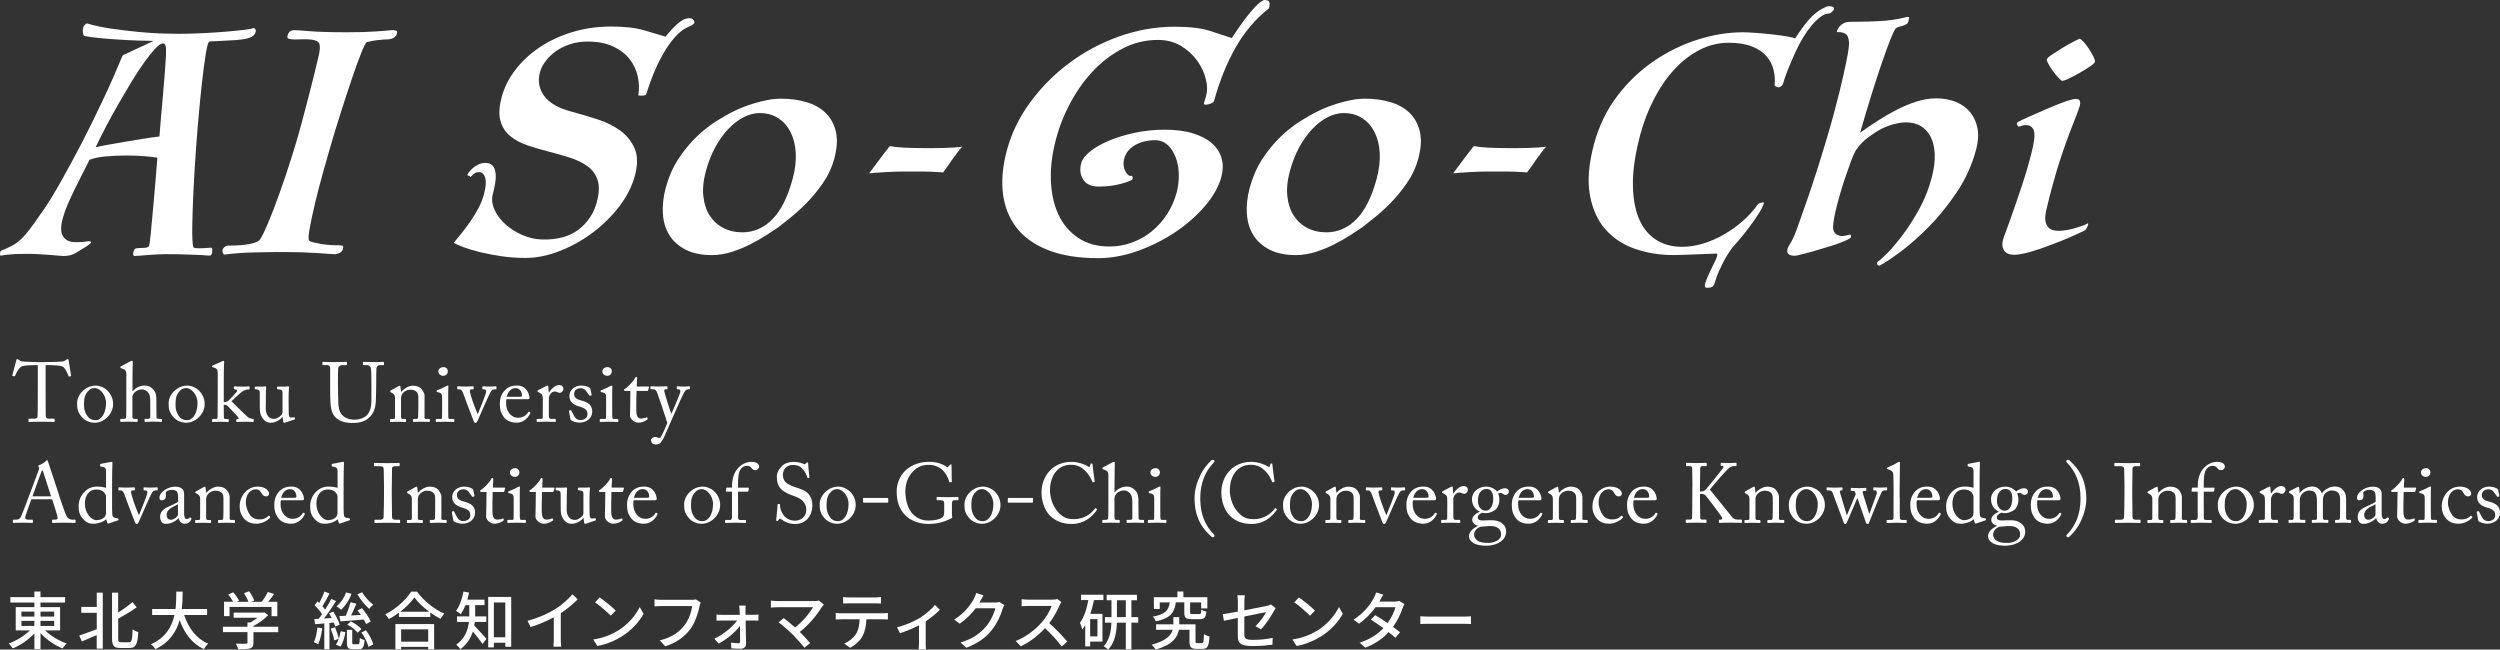 <?xml version="1.0" encoding="UTF-8"?>
<svg id="_レイヤー_2" data-name="レイヤー 2" xmlns="http://www.w3.org/2000/svg" width="675.65" height="175.56" viewBox="0 0 675.65 175.56">
  <rect x="0" y="0" width="675.65" height="175.56" fill="#333333" stroke="none"/>
  <defs>
    <style>
      .cls-1 {
        fill: #fff;
        stroke-width: 0px;
      }
    </style>
  </defs>
  <g id="_説明" data-name="説明">
    <g>
      <g>
        <path class="cls-1" d="M10.25,98.68h-.57c-.73,0-2.71,0-3.59.27-1.02.32-1.71,1.91-2.03,2.64-.04.11-.11.14-.23.11l-.41-.11c-.07-.02-.14-.05-.09-.18.23-.82,1.02-3.75,1.07-4,.04-.3.14-.36.23-.36.11,0,.18.02.27.09l.3.2c.41.3.64.36,1.3.39,1.21.05,2.16.14,4.3.14h1.09c2.48,0,3.46-.09,4.57-.14.5-.02.8-.09,1.18-.32l.43-.27c.11-.07.18-.09.27-.09.11,0,.16.07.21.36.04.27.48,3.09.66,4.1.02.11-.02.16-.14.18l-.36.09c-.09.02-.11,0-.18-.16-.18-.43-.86-2.18-1.62-2.55-.68-.34-2.82-.39-3.94-.39h-.64v6.48c0,.32,0,6.69.02,7.08.04.57.23.91.77.91h1.43c.2,0,.23.07.23.23v.48c0,.11-.02.18-.23.18-.23,0-.96-.07-3.19-.07s-3.14.07-3.46.07c-.18,0-.21-.09-.21-.23v-.43c0-.16.02-.23.16-.23h1.55c.46,0,.73-.27.75-.55.07-.66.07-7.64.07-8.08v-5.85Z"/>
        <path class="cls-1" d="M22.08,112.67c-1.05-1.25-1.25-2.09-1.25-3.71,0-1.16.61-2.62,1.96-3.66,1.18-.91,2.3-1.09,3.05-1.09,1.25,0,2.5.64,3.18,1.32,1.02,1.05,1.55,2.23,1.55,3.71,0,2.48-2.23,5.01-5.03,5.01-1.09,0-2.5-.43-3.46-1.57ZM28.66,109c0-2.53-1.84-4.12-3-4.12-.61,0-1.21.14-1.75.73-.89.91-1.21,1.84-1.21,3.57,0,1.27.14,2.14.86,3.19.52.75,1.18,1.18,2.25,1.18,1.73,0,2.84-2.12,2.84-4.55Z"/>
        <path class="cls-1" d="M34.17,101.56c0-1.39-.27-1.64-1.09-1.91l-.39-.14c-.14-.05-.16-.07-.16-.14v-.2c0-.09.07-.11.27-.23l2.37-1.25c.18-.09.34-.18.52-.18.14,0,.23.18.18.57-.04.39-.07,5-.07,6.14v1.46h.11c.8-.96,2.12-1.48,3.12-1.48s1.62.3,2.25.91c1.02.96.98,2.12.98,3.34v1.3c0,1.27.04,2.68.04,3.12,0,.27.36.34.84.34h.39c.18,0,.25.05.25.21v.34c0,.18-.05.27-.18.27-.16,0-.89-.07-2.18-.07-1.12,0-1.93.07-2.14.07-.16,0-.21-.07-.21-.25v-.39c0-.11.02-.18.16-.18h.52c.39,0,.84-.05.86-.43.02-.32,0-1.52,0-2.25v-1.84c0-1.27-.09-2.18-.75-2.8-.46-.43-.93-.64-1.5-.64-.66,0-1.48.23-2.12.96-.2.25-.46.71-.46,1.11v4.96c0,.73.07.93.5.93h.68c.16,0,.25.05.25.18v.39c0,.16-.04.25-.18.25-.18,0-1.12-.07-2.16-.07-1.14,0-2,.07-2.21.07-.09,0-.16-.07-.16-.23v-.41c0-.16.09-.18.34-.18h.48c.36,0,.71-.09.75-.36.07-.43.07-2.94.07-4.41v-6.87Z"/>
        <path class="cls-1" d="M46.82,112.67c-1.05-1.25-1.25-2.09-1.25-3.71,0-1.16.61-2.62,1.96-3.66,1.18-.91,2.3-1.09,3.05-1.09,1.25,0,2.5.64,3.18,1.32,1.02,1.05,1.55,2.23,1.55,3.71,0,2.48-2.23,5.01-5.03,5.01-1.09,0-2.5-.43-3.46-1.57ZM53.39,109c0-2.53-1.84-4.12-3-4.12-.61,0-1.21.14-1.75.73-.89.91-1.21,1.84-1.21,3.57,0,1.27.14,2.14.86,3.19.52.75,1.18,1.18,2.25,1.18,1.73,0,2.84-2.12,2.84-4.55Z"/>
        <path class="cls-1" d="M58.83,100.91c0-.93-.07-1.32-1.18-1.62-.25-.07-.32-.09-.32-.16v-.2c0-.09.07-.14.29-.23l2.32-1c.2-.09.36-.18.5-.18s.16.11.14.39c-.11,1.09-.11,4.44-.11,7.17v3.59c.29,0,.86-.07,1.09-.25.43-.3,2.23-2.25,2.41-2.53.14-.25.14-.43,0-.52-.18-.14-.46-.14-.59-.14-.16,0-.18-.07-.18-.2v-.43c0-.11.05-.18.16-.18.14,0,.96.07,2.12.07s1.68-.07,1.84-.07c.09,0,.14.07.14.23v.41c0,.14-.02.18-.18.18h-.16c-.46,0-1.11.23-1.57.52-.32.18-2.23,1.93-3,2.68.46.46,4.28,4.28,4.66,4.46.41.2.93.32,1.18.32.14,0,.18.05.18.21v.41c0,.14-.04.21-.2.21-.18,0-.82-.07-1.89-.07-1.34,0-2.3.07-2.48.07-.11,0-.16-.07-.16-.23v-.36c0-.11.04-.18.23-.18h.16c.18,0,.32-.16.25-.36-.07-.18-2.66-2.93-3.03-3.28-.25-.21-.68-.25-.98-.25v1c0,.8,0,1.57.02,2.37.02.32.14.48.46.48h.66c.16,0,.21.05.21.18v.39c0,.18-.05.25-.18.25s-.89-.07-2.03-.07c-1.23,0-2.02.07-2.18.07-.07,0-.11-.09-.11-.23v-.39c0-.16.07-.21.23-.21h.84c.3,0,.41-.25.41-.55.02-1,.04-2.23.04-4.23v-7.53Z"/>
        <path class="cls-1" d="M78.01,109.35c0,1.09,0,2.21.04,2.69.07.71.32.8.59.8.14,0,.48,0,.75-.07.18-.05.25,0,.27.09l.07.3c.02.14-.02.18-.11.2l-2.39.8c-.14.05-.27.09-.46.09-.09,0-.18-.05-.21-.27l-.18-1.32h-.05c-.64.89-1.96,1.59-3.09,1.59-.64,0-1.39-.07-2.14-1.05-.93-1.21-.89-1.96-.89-4.46v-2.64c-.02-.64-.34-.8-.86-.86-.39-.02-.5-.05-.5-.16v-.41c0-.14.05-.18.25-.18h2.02c.14,0,.23-.02.32-.05.09,0,.18-.02.25-.02.16,0,.27.11.25.27-.02.2-.09,1.27-.09,2.62v1.62c0,.91-.23,2.37.5,3.41.57.82,1.21.86,1.82.86s1.52-.59,1.96-1.14c.09-.11.23-.41.23-.61v-5.41c-.04-.64-.41-.75-.98-.8-.39,0-.5-.05-.5-.16v-.39c0-.18.05-.21.27-.21h2.12c.16,0,.27-.02.39-.05.11,0,.21-.02.27-.02.14,0,.23.11.21.23-.02.2-.14.8-.14,3.03v1.68Z"/>
        <path class="cls-1" d="M92.3,113.83c-1.55-.61-2.34-1.62-2.71-3.05-.27-1.02-.36-2.55-.36-5.53v-5.42c0-.8-.16-1.16-.87-1.16h-1.07c-.14,0-.16-.05-.16-.2v-.5c0-.14.02-.18.21-.18.23,0,1.34.07,3.12.07s2.87-.07,3.12-.07c.18,0,.21.05.21.14v.59c0,.11-.02.16-.18.16h-1.14c-.66,0-1.05.43-1.09.93-.02.21-.05,1.8-.05,2.96v1.5c0,1.21.09,4.1.11,4.82.02,1.05.21,2.12.73,2.89.84,1.23,2.3,1.64,3.62,1.64s2.62-.43,3.41-1.25c.89-.96,1.18-2.32,1.18-4v-4.87c0-1.73-.04-3.05-.11-3.62-.07-.59-.43-1-1.02-1h-1c-.14,0-.16-.07-.16-.18v-.55c0-.11.02-.16.16-.16.23,0,1.27.07,2.8.07s2.3-.07,2.5-.07.23.09.23.16v.5c0,.14-.02.23-.14.23h-.93c-.84,0-.91.64-.98.91-.05.23-.05,3.46-.05,3.78s-.05,4.3-.11,5.19c-.14,1.87-.64,3.3-1.91,4.39-.91.84-2.3,1.36-4.28,1.36-1.18,0-2.32-.16-3.07-.48Z"/>
        <path class="cls-1" d="M114.69,112.74c0,.36.21.48.5.48h.73c.21,0,.25.07.25.21v.36c0,.16-.04.25-.18.25-.16,0-.86-.07-2.16-.07-1.16,0-1.89.07-2.05.07-.14,0-.18-.07-.18-.25v-.36c0-.16.07-.21.29-.21h.66c.25,0,.43-.11.46-.52.02-.59.05-1.32.05-1.91v-3c0-.91,0-1.57-.66-2.05-.55-.41-1.09-.41-1.66-.41-.36,0-1.16.16-1.84.89-.46.5-.52,1.11-.52,1.55v4.71c0,.61.07.75.55.75h.57c.18,0,.23.07.23.23v.39c0,.14-.05.21-.16.21-.16,0-.77-.07-1.98-.07s-1.89.07-2.02.07c-.11,0-.16-.07-.16-.21v-.41c0-.14.04-.21.23-.21h.66c.3,0,.46-.07.46-.45v-5.32c0-.68-.36-1.07-.93-1.34l-.18-.09c-.16-.07-.18-.14-.18-.2v-.11c0-.11.09-.18.21-.23l1.96-1.09c.18-.09.32-.16.41-.16.11,0,.16.09.18.27l.16,1.39h.05c.66-.82,1.98-1.66,3.12-1.66.68,0,1.39.14,1.93.5.68.46,1.25,1.59,1.25,2.16v5.87Z"/>
        <path class="cls-1" d="M119.49,107.34c0-.77-.14-1.18-1.27-1.36-.16-.02-.21-.07-.21-.16v-.2c0-.07.05-.11.16-.16.73-.27,1.59-.64,2.46-1.11.18-.09.3-.14.43-.14.11,0,.14.11.11.27-.04.39-.04,1.82-.04,3.71v2.48c0,.89,0,1.71.02,1.96.05.43.11.59.36.59h1.05c.18,0,.23.07.23.21v.39c0,.16-.04.23-.2.23-.18,0-1.23-.07-2.18-.07-1.32,0-2.21.07-2.46.07-.11,0-.18-.05-.18-.18v-.46c0-.14.07-.18.23-.18h1.11c.25,0,.34-.09.36-.45.02-.68.02-1.39.02-2.07v-3.34ZM118.47,100.4c0-.57.48-1.18,1.39-1.18.8,0,1.18.61,1.18,1.11,0,.59-.41,1.25-1.32,1.25-.5,0-1.25-.46-1.25-1.18Z"/>
        <path class="cls-1" d="M129.07,111.87h.07c.36-.89,1.96-4.78,2.18-5.66.16-.61,0-.98-.41-.98h-.46c-.07,0-.09-.11-.09-.23v-.41c0-.14.04-.18.14-.18.32,0,.82.07,1.82.07.89,0,1.43-.07,1.64-.07.18,0,.21.02.21.2v.39c0,.16,0,.23-.11.23h-.43c-.27,0-.5.05-.71.25-.34.32-1.48,2.8-1.82,3.64-.27.68-1.96,4.5-2.05,4.66-.18.32-.3.52-.55.52-.23,0-.36-.2-.48-.48-.05-.11-1.71-4.44-1.77-4.62s-1-2.78-1.16-3.14c-.3-.66-.52-.84-.93-.84h-.45c-.11,0-.14-.09-.14-.23v-.41c0-.16.04-.18.25-.18.25,0,.64.07,1.91.07,1.21,0,1.8-.07,2.05-.07.18,0,.23.05.23.18v.41c0,.14-.02.23-.16.23h-.46c-.23,0-.41.14-.41.43,0,.41.59,2.3.73,2.68.14.43,1.11,3.05,1.37,3.53Z"/>
        <path class="cls-1" d="M136.85,107.91c-.04.2-.07.57-.07,1.09,0,2.23,1.41,3.91,3.23,3.91,1.39,0,2.37-.8,2.75-1.55.05-.09.14-.14.21-.11l.3.16c.07.02.11.09,0,.34-.41.91-1.59,2.48-3.62,2.48-1.3,0-2.73-.39-3.57-1.62-.8-1.16-1-2-1-3.59,0-.89.23-2.41,1.43-3.62.98-1,2.12-1.21,3.25-1.21,2.62,0,3.34,2.46,3.34,3.34,0,.32-.27.36-.64.36h-5.62ZM140.47,107.23c.43,0,.61-.11.61-.32,0-.52-.27-2.02-1.75-2.02-1,0-1.96.66-2.39,2.34h3.53Z"/>
        <path class="cls-1" d="M146.7,107.91c0-1.16-.18-1.39-.82-1.73l-.43-.23c-.14-.05-.18-.07-.18-.16v-.14c0-.09.05-.14.18-.2l2.25-1.16c.14-.07.23-.09.32-.09.14,0,.16.14.16.27l.11,1.57h.09c.68-1.05,1.75-1.98,2.73-1.98.77,0,1.16.48,1.16,1,0,.66-.55,1.11-.96,1.11-.25,0-.48-.09-.66-.18-.18-.11-.45-.18-.75-.18-.36,0-.96.23-1.34.96-.14.25-.23.66-.23.73v4.78c0,.71.16.93.64.93h1.07c.14,0,.16.07.16.21v.41c0,.14-.02.21-.11.21-.14,0-1.18-.07-2.41-.07-1.41,0-2.37.07-2.5.07-.09,0-.14-.05-.14-.23v-.39c0-.16.05-.21.25-.21h.89c.34,0,.5-.14.5-.43.02-.75.02-1.55.02-2.73v-2.14Z"/>
        <path class="cls-1" d="M154.3,113.58c-.11-.07-.11-.2-.14-.32l-.39-2.16c-.02-.11.05-.16.14-.18l.3-.07c.09-.02.16.02.21.14l.57,1.11c.46.84.77,1.41,1.98,1.41.8,0,1.8-.48,1.8-1.55s-.5-1.62-2.21-2.09c-1.34-.39-2.68-1.09-2.68-2.89,0-1.57,1.48-2.78,3.18-2.78,1.09,0,1.68.27,2.09.48.34.16.39.27.41.41l.34,1.59c0,.09-.04.16-.16.2l-.27.09c-.09.02-.14,0-.21-.11l-.77-1.05c-.27-.43-.71-.89-1.59-.89s-1.75.52-1.75,1.5c0,1.32,1.07,1.57,2.18,1.89,1.66.48,2.71,1.16,2.73,2.91-.02,1.84-1.52,3-3.46,3-1.11,0-2.02-.46-2.3-.66Z"/>
        <path class="cls-1" d="M163.81,107.34c0-.77-.14-1.18-1.27-1.36-.16-.02-.21-.07-.21-.16v-.2c0-.07.05-.11.16-.16.73-.27,1.59-.64,2.46-1.11.18-.09.3-.14.43-.14.11,0,.14.11.11.27-.04.39-.04,1.82-.04,3.71v2.48c0,.89,0,1.71.02,1.96.05.43.11.59.36.59h1.05c.18,0,.23.07.23.21v.39c0,.16-.04.23-.2.23-.18,0-1.23-.07-2.18-.07-1.32,0-2.21.07-2.46.07-.11,0-.18-.05-.18-.18v-.46c0-.14.07-.18.23-.18h1.11c.25,0,.34-.09.36-.45.02-.68.02-1.39.02-2.07v-3.34ZM162.79,100.4c0-.57.48-1.18,1.39-1.18.8,0,1.18.61,1.18,1.11,0,.59-.41,1.25-1.32,1.25-.5,0-1.25-.46-1.25-1.18Z"/>
        <path class="cls-1" d="M171.98,111.12c0,1.71.77,2,1.18,2,.52,0,1.18-.09,1.5-.3.11-.07.21-.05.27.05l.11.2c.07.09.02.18-.04.25-.23.23-1.16.91-2.53.91-1.12,0-2.21-1.07-2.21-1.93,0-.93.07-2.94.07-3.25v-.5c0-.41.02-1.93.04-2.89h-1.39c-.2,0-.34-.09-.34-.27s.14-.25.41-.41c.55-.32,2.3-2.09,2.59-2.87.07-.18.18-.23.32-.23.18,0,.23.16.23.34l-.11,2.25h3.16c.14,0,.21.11.16.21l-.23.8c-.02.11-.07.18-.21.18h-2.93c-.05,1.05-.07,2.14-.07,3.19v2.28Z"/>
        <path class="cls-1" d="M175.94,118.99c0-.48.5-.89,1.05-.89.43,0,.84.21,1.05.25.16.02.34,0,.48-.14.34-.41,1.5-3,1.82-3.89-.11-.57-2.53-7.67-2.71-8.15-.27-.57-.48-.96-1.07-.96h-.59c-.16,0-.18-.07-.18-.2v-.46c0-.09.02-.16.18-.16.21,0,.75.07,2.09.07,1.16,0,1.87-.07,2.12-.07.18,0,.21.07.21.16v.48c0,.11-.02.18-.14.18h-.43c-.25,0-.34.16-.3.5.07.5,1.62,5.51,1.87,6.01h.09c.23-.36,2.21-5.07,2.34-5.64.14-.57-.04-.86-.39-.86h-.36c-.14,0-.16-.07-.16-.18v-.46c0-.11.02-.18.14-.18.3,0,.77.07,1.87.07.61,0,1.14-.07,1.39-.07.14,0,.14.09.14.18v.43c0,.14,0,.2-.11.2h-.36c-.25,0-.57.11-.8.41-.5.61-2,4.07-3.57,7.64-1.11,2.53-2,4.64-2.41,5.39-.32.59-.73,1.48-1.93,1.48-.87,0-1.3-.48-1.3-1.16Z"/>
        <path class="cls-1" d="M8.48,134.94c-.23.57-1.48,4.03-1.59,4.5-.02.16-.07.39-.07.5,0,.32.27.5.77.5h1.07c.16,0,.23.05.23.16v.52c0,.16-.07.21-.18.21-.32,0-1.25-.07-2.59-.07-1.66,0-2.16.07-2.48.07-.11,0-.16-.05-.16-.18v-.55c0-.11.09-.16.18-.16h.8c.68,0,1-.32,1.32-1.05.16-.36,1.82-4.57,2.48-6.44.16-.46,2-5.35,2.21-5.96.07-.23.18-.52.02-.77-.07-.09-.16-.21-.16-.3,0-.07.05-.16.21-.21.64-.14,1.64-.82,1.89-1.14.11-.11.18-.2.3-.2.14,0,.18.14.25.39.43,1.43,2.21,6.53,2.64,7.99.52,1.77,2,6.01,2.32,6.67.39.75.98,1.02,1.55,1.02h.75c.14,0,.18.07.18.16v.57c0,.11-.07.16-.23.16-.41,0-.89-.07-2.73-.07s-2.68.07-3.21.07c-.11,0-.18-.07-.18-.21v-.52c0-.14.07-.16.2-.16h.57c.64,0,.84-.23.68-.86-.18-.82-1.12-3.73-1.43-4.64h-5.6ZM13.8,134.13c-.2-.68-2.05-6.37-2.16-6.71-.07-.16-.11-.32-.18-.32-.09,0-.18.16-.25.34-.11.29-2.28,6.12-2.43,6.69h5.03Z"/>
        <path class="cls-1" d="M28.66,127.41c0-.86-.16-1.14-1.43-1.34-.14-.02-.16-.07-.16-.16v-.39c0-.09.05-.14.18-.16.89-.18,2.07-.39,2.5-.48.21-.02.36-.07.52-.07.11,0,.14.16.11.41-.07,1.14-.09,4.44-.09,7.33v5.03c0,.84.05,1.84.23,2.07.21.23.68.36,1,.39s.41.05.46.16l.05.18c.02.14-.02.21-.16.25l-2.57.86c-.14.05-.25-.02-.3-.18l-.3-1c-.73.73-2.18,1.23-3.34,1.23-.75,0-1.62.04-2.68-1.05-1.16-1.14-1.43-2.16-1.43-3.69,0-1.41.52-2.8,1.59-3.87.89-.96,2.12-1.43,3.39-1.43.93,0,1.75.14,2.43.34v-4.44ZM28.66,134.63c0-.32,0-.75-.21-1.11-.32-.61-1.05-1.23-2.39-1.23-.71,0-1.48.2-2.07.82-.89.96-1.05,2.16-1.05,3.03,0,2.57,1.77,4.44,3.09,4.44s2.25-.66,2.48-1.25c.11-.34.14-.52.14-.77v-3.91Z"/>
        <path class="cls-1" d="M37.51,139.18h.07c.36-.89,1.96-4.78,2.18-5.67.16-.61,0-.98-.41-.98h-.46c-.07,0-.09-.11-.09-.23v-.41c0-.14.05-.18.14-.18.32,0,.82.07,1.82.07.89,0,1.43-.07,1.64-.07.18,0,.21.02.21.21v.39c0,.16,0,.23-.11.23h-.43c-.27,0-.5.05-.71.25-.34.32-1.48,2.8-1.82,3.64-.27.68-1.96,4.5-2.05,4.66-.18.32-.3.52-.55.52-.23,0-.36-.2-.48-.48-.05-.11-1.71-4.44-1.77-4.62s-1-2.78-1.16-3.14c-.3-.66-.52-.84-.93-.84h-.45c-.11,0-.14-.09-.14-.23v-.41c0-.16.04-.18.25-.18.25,0,.64.07,1.91.07,1.21,0,1.8-.07,2.05-.07.18,0,.23.05.23.18v.41c0,.14-.02.23-.16.23h-.46c-.23,0-.41.14-.41.43,0,.41.59,2.3.73,2.68.14.43,1.11,3.05,1.37,3.53Z"/>
        <path class="cls-1" d="M49.75,138.56c0,1.3.27,1.71.68,1.71.36,0,.68-.18.8-.34.09-.11.14-.16.23-.09l.23.18c.07.07.11.18-.02.41-.18.34-.61,1.12-1.77,1.12-.82,0-1.41-.59-1.62-1.52h-.04c-.48.57-1.23,1.05-2.25,1.39-.43.14-.84.14-1.34.14-.55,0-1.37-.46-1.37-1.89,0-1.05.48-1.96,2.28-2.75,1.02-.46,2.21-1,2.57-1.32v-1.46c-.04-.39-.07-.98-.32-1.27s-.71-.5-1.37-.5c-.46,0-1.16.18-1.48.48s-.11.64-.11,1.05c0,.8-.27,1.3-1.21,1.3-.36,0-.55-.2-.55-.73,0-.73.64-1.59,1.57-2.14.96-.57,1.75-.8,2.78-.8s1.5.32,1.82.61c.48.48.5,1,.5,1.62v4.82ZM48.09,136.26c-.82.61-3.05,1.07-3.05,2.96,0,.84.5,1.25,1.18,1.25s1.87-.8,1.87-1.41v-2.8Z"/>
        <path class="cls-1" d="M62.02,140.04c0,.36.21.48.5.48h.73c.21,0,.25.07.25.21v.36c0,.16-.04.25-.18.25-.16,0-.86-.07-2.16-.07-1.16,0-1.89.07-2.05.07-.14,0-.18-.07-.18-.25v-.36c0-.16.07-.21.29-.21h.66c.25,0,.43-.11.46-.52.02-.59.05-1.32.05-1.91v-3c0-.91,0-1.57-.66-2.05-.55-.41-1.09-.41-1.66-.41-.36,0-1.16.16-1.84.89-.46.5-.52,1.11-.52,1.55v4.71c0,.61.07.75.55.75h.57c.18,0,.23.07.23.23v.39c0,.14-.05.21-.16.21-.16,0-.77-.07-1.98-.07s-1.89.07-2.02.07c-.11,0-.16-.07-.16-.21v-.41c0-.14.04-.21.23-.21h.66c.3,0,.46-.07.46-.46v-5.32c0-.68-.36-1.07-.93-1.34l-.18-.09c-.16-.07-.18-.14-.18-.21v-.11c0-.11.09-.18.21-.23l1.96-1.09c.18-.09.32-.16.41-.16.11,0,.16.09.18.27l.16,1.39h.05c.66-.82,1.98-1.66,3.12-1.66.68,0,1.39.14,1.93.5.68.46,1.25,1.59,1.25,2.16v5.87Z"/>
        <path class="cls-1" d="M66.43,135.76c0,1.23.55,2.62,1.16,3.46.75.98,1.71,1.16,2.48,1.16,1.14,0,1.73-.25,2.5-.98.04-.05.11-.07.18,0l.23.23c.09.09.11.16,0,.29-.66.75-2.12,1.62-3.66,1.62-1.21,0-2.48-.27-3.53-1.59-.84-1.12-1.02-2.07-1.02-3.09,0-2.66,1.87-5.35,4.87-5.35,2.37,0,3.09,1.36,3.09,1.84-.02.52-.36.8-.84.8-.52,0-.91-.3-1.25-.91-.5-.93-.98-1-1.52-1-1.3,0-2.68,1.18-2.68,3.53Z"/>
        <path class="cls-1" d="M75.9,135.22c-.04.21-.07.57-.07,1.09,0,2.23,1.41,3.91,3.23,3.91,1.39,0,2.37-.8,2.75-1.55.05-.09.14-.14.21-.11l.3.16c.07.02.11.09,0,.34-.41.91-1.59,2.48-3.62,2.48-1.3,0-2.73-.39-3.57-1.62-.8-1.16-1-2-1-3.59,0-.89.23-2.41,1.43-3.62.98-1,2.12-1.21,3.25-1.21,2.62,0,3.34,2.46,3.34,3.34,0,.32-.27.36-.64.36h-5.62ZM79.51,134.53c.43,0,.61-.11.61-.32,0-.52-.27-2.02-1.75-2.02-1,0-1.96.66-2.39,2.34h3.53Z"/>
        <path class="cls-1" d="M91.23,127.41c0-.86-.16-1.14-1.43-1.34-.14-.02-.16-.07-.16-.16v-.39c0-.09.05-.14.18-.16.89-.18,2.07-.39,2.5-.48.21-.02.36-.07.52-.07.11,0,.14.16.11.41-.07,1.14-.09,4.44-.09,7.33v5.03c0,.84.05,1.84.23,2.07.21.23.68.36,1,.39s.41.05.46.16l.05.18c.02.14-.02.21-.16.25l-2.57.86c-.14.05-.25-.02-.3-.18l-.3-1c-.73.73-2.18,1.23-3.34,1.23-.75,0-1.62.04-2.68-1.05-1.16-1.14-1.43-2.16-1.43-3.69,0-1.41.52-2.8,1.59-3.87.89-.96,2.12-1.43,3.39-1.43.93,0,1.75.14,2.43.34v-4.44ZM91.23,134.63c0-.32,0-.75-.21-1.11-.32-.61-1.05-1.23-2.39-1.23-.71,0-1.48.2-2.07.82-.89.96-1.05,2.16-1.05,3.03,0,2.57,1.77,4.44,3.09,4.44s2.25-.66,2.48-1.25c.11-.34.14-.52.14-.77v-3.91Z"/>
        <path class="cls-1" d="M103.79,131.74c0-.55-.07-4.64-.09-4.98-.04-.55-.27-.77-1.14-.77h-1.32c-.11,0-.18-.04-.18-.14v-.61c0-.09.07-.14.16-.14.27,0,1.43.07,3.55.07s2.75-.07,3.07-.07c.11,0,.16.07.16.16v.57c0,.11-.07.16-.18.16h-1.07c-.46,0-.8.18-.8.64,0,.23-.07,5.25-.07,5.53v1.75c0,.23.07,5.48.07,5.73,0,.71.34.82,1.07.82h.93c.11,0,.18.05.18.16v.59c0,.09-.07.14-.2.14-.27,0-1.18-.07-3.16-.07-2.16,0-3.14.07-3.39.07-.11,0-.18-.05-.18-.14v-.61c0-.09.07-.14.18-.14h1.27c.46,0,.93-.07,1.02-.66.05-.34.11-5.26.11-6.46v-1.59Z"/>
        <path class="cls-1" d="M119.24,140.04c0,.36.21.48.5.48h.73c.21,0,.25.07.25.21v.36c0,.16-.04.25-.18.25-.16,0-.86-.07-2.16-.07-1.16,0-1.89.07-2.05.07-.14,0-.18-.07-.18-.25v-.36c0-.16.07-.21.29-.21h.66c.25,0,.43-.11.46-.52.02-.59.05-1.32.05-1.91v-3c0-.91,0-1.57-.66-2.05-.55-.41-1.09-.41-1.66-.41-.36,0-1.16.16-1.84.89-.46.5-.52,1.11-.52,1.55v4.71c0,.61.07.75.55.75h.57c.18,0,.23.07.23.23v.39c0,.14-.05.21-.16.21-.16,0-.77-.07-1.98-.07s-1.89.07-2.02.07c-.11,0-.16-.07-.16-.21v-.41c0-.14.04-.21.23-.21h.66c.3,0,.46-.07.46-.46v-5.32c0-.68-.36-1.07-.93-1.34l-.18-.09c-.16-.07-.18-.14-.18-.21v-.11c0-.11.09-.18.21-.23l1.96-1.09c.18-.09.32-.16.41-.16.11,0,.16.09.18.27l.16,1.39h.05c.66-.82,1.98-1.66,3.12-1.66.68,0,1.39.14,1.93.5.68.46,1.25,1.59,1.25,2.16v5.87Z"/>
        <path class="cls-1" d="M122.63,140.88c-.11-.07-.11-.21-.14-.32l-.39-2.16c-.02-.11.05-.16.14-.18l.3-.07c.09-.02.16.02.21.14l.57,1.12c.46.84.77,1.41,1.98,1.41.8,0,1.8-.48,1.8-1.55s-.5-1.62-2.21-2.09c-1.34-.39-2.68-1.09-2.68-2.89,0-1.57,1.48-2.78,3.18-2.78,1.09,0,1.68.27,2.09.48.34.16.39.27.41.41l.34,1.59c0,.09-.04.16-.16.21l-.27.09c-.09.02-.14,0-.21-.11l-.77-1.05c-.27-.43-.71-.89-1.59-.89s-1.75.52-1.75,1.5c0,1.32,1.07,1.57,2.18,1.89,1.66.48,2.71,1.16,2.73,2.91-.02,1.84-1.52,3-3.46,3-1.11,0-2.02-.46-2.3-.66Z"/>
        <path class="cls-1" d="M133.1,138.43c0,1.71.77,2,1.18,2,.52,0,1.18-.09,1.5-.3.11-.07.21-.04.27.05l.11.2c.07.09.02.18-.04.25-.23.23-1.16.91-2.53.91-1.12,0-2.21-1.07-2.21-1.93,0-.93.07-2.93.07-3.25v-.5c0-.41.02-1.93.04-2.89h-1.39c-.2,0-.34-.09-.34-.27s.14-.25.41-.41c.55-.32,2.3-2.09,2.59-2.87.07-.18.18-.23.32-.23.18,0,.23.16.23.34l-.11,2.25h3.16c.14,0,.21.11.16.21l-.23.8c-.02.11-.07.18-.21.18h-2.93c-.05,1.05-.07,2.14-.07,3.18v2.28Z"/>
        <path class="cls-1" d="M138.83,134.65c0-.77-.14-1.18-1.27-1.37-.16-.02-.21-.07-.21-.16v-.21c0-.07.05-.11.16-.16.73-.27,1.59-.64,2.46-1.12.18-.09.3-.14.43-.14.11,0,.14.11.11.27-.04.39-.04,1.82-.04,3.71v2.48c0,.89,0,1.71.02,1.96.05.43.11.59.36.59h1.05c.18,0,.23.07.23.21v.39c0,.16-.04.23-.2.23-.18,0-1.23-.07-2.18-.07-1.32,0-2.21.07-2.46.07-.11,0-.18-.05-.18-.18v-.46c0-.14.07-.18.23-.18h1.11c.25,0,.34-.09.36-.46.02-.68.02-1.39.02-2.07v-3.34ZM137.81,127.71c0-.57.48-1.18,1.39-1.18.8,0,1.18.61,1.18,1.11,0,.59-.41,1.25-1.32,1.25-.5,0-1.25-.45-1.25-1.18Z"/>
        <path class="cls-1" d="M146.43,138.43c0,1.71.77,2,1.18,2,.52,0,1.18-.09,1.5-.3.11-.07.21-.04.27.05l.11.2c.07.09.02.18-.04.25-.23.23-1.16.91-2.53.91-1.12,0-2.21-1.07-2.21-1.93,0-.93.07-2.93.07-3.25v-.5c0-.41.02-1.93.04-2.89h-1.39c-.2,0-.34-.09-.34-.27s.14-.25.41-.41c.55-.32,2.3-2.09,2.59-2.87.07-.18.18-.23.32-.23.18,0,.23.16.23.34l-.11,2.25h3.16c.14,0,.21.11.16.21l-.23.8c-.02.11-.07.18-.21.18h-2.93c-.05,1.05-.07,2.14-.07,3.18v2.28Z"/>
        <path class="cls-1" d="M159.33,136.65c0,1.09,0,2.21.04,2.68.07.71.32.8.59.8.14,0,.48,0,.75-.07.18-.04.25,0,.27.09l.07.3c.02.14-.02.18-.11.21l-2.39.8c-.14.05-.27.09-.46.09-.09,0-.18-.05-.21-.27l-.18-1.32h-.05c-.64.89-1.96,1.59-3.09,1.59-.64,0-1.39-.07-2.14-1.05-.93-1.21-.89-1.96-.89-4.46v-2.64c-.02-.64-.34-.8-.86-.86-.39-.02-.5-.05-.5-.16v-.41c0-.14.05-.18.25-.18h2.02c.14,0,.23-.02.32-.04.09,0,.18-.02.25-.02.16,0,.27.11.25.27-.02.21-.09,1.27-.09,2.62v1.62c0,.91-.23,2.37.5,3.41.57.82,1.21.86,1.82.86s1.52-.59,1.96-1.14c.09-.11.23-.41.23-.61v-5.42c-.04-.64-.41-.75-.98-.8-.39,0-.5-.05-.5-.16v-.39c0-.18.05-.21.27-.21h2.12c.16,0,.27-.02.39-.04.11,0,.21-.02.27-.02.14,0,.23.11.21.23-.02.21-.14.8-.14,3.03v1.68Z"/>
        <path class="cls-1" d="M165.2,138.43c0,1.71.77,2,1.18,2,.52,0,1.18-.09,1.5-.3.11-.07.21-.04.27.05l.11.2c.07.09.02.18-.04.25-.23.23-1.16.91-2.53.91-1.12,0-2.21-1.07-2.21-1.93,0-.93.07-2.93.07-3.25v-.5c0-.41.02-1.93.04-2.89h-1.39c-.2,0-.34-.09-.34-.27s.14-.25.41-.41c.55-.32,2.3-2.09,2.59-2.87.07-.18.18-.23.32-.23.18,0,.23.16.23.34l-.11,2.25h3.16c.14,0,.21.11.16.21l-.23.8c-.02.11-.07.18-.21.18h-2.93c-.05,1.05-.07,2.14-.07,3.18v2.28Z"/>
        <path class="cls-1" d="M171.23,135.22c-.04.21-.07.57-.07,1.09,0,2.23,1.41,3.91,3.23,3.91,1.39,0,2.37-.8,2.75-1.55.05-.09.14-.14.21-.11l.3.16c.07.02.11.09,0,.34-.41.91-1.59,2.48-3.62,2.48-1.3,0-2.73-.39-3.57-1.62-.8-1.16-1-2-1-3.59,0-.89.23-2.41,1.43-3.62.98-1,2.12-1.21,3.25-1.21,2.62,0,3.34,2.46,3.34,3.34,0,.32-.27.36-.64.36h-5.62ZM174.85,134.53c.43,0,.61-.11.61-.32,0-.52-.27-2.02-1.75-2.02-1,0-1.96.66-2.39,2.34h3.53Z"/>
        <path class="cls-1" d="M186.14,139.97c-1.05-1.25-1.25-2.09-1.25-3.71,0-1.16.61-2.62,1.96-3.66,1.18-.91,2.3-1.09,3.05-1.09,1.25,0,2.5.64,3.18,1.32,1.02,1.05,1.55,2.23,1.55,3.71,0,2.48-2.23,5.01-5.03,5.01-1.09,0-2.5-.43-3.46-1.57ZM192.71,136.31c0-2.53-1.84-4.12-3-4.12-.61,0-1.21.14-1.75.73-.89.91-1.21,1.84-1.21,3.57,0,1.27.14,2.14.86,3.18.52.75,1.18,1.18,2.25,1.18,1.73,0,2.84-2.12,2.84-4.55Z"/>
        <path class="cls-1" d="M197.85,132.87h-1.57c-.11,0-.16-.04-.11-.25l.09-.68c.02-.14.09-.16.27-.16h1.32v-.43c0-2.25.64-3.73,1.52-4.73,1.21-1.32,2.46-1.8,3.73-1.8,1.07,0,2.07.41,2.07,1.27,0,.55-.59.98-.96.98-.23,0-.46-.05-.64-.14-.21-.11-.46-.41-.55-.52-.29-.36-.61-.52-1.05-.52-.59,0-1.21.16-1.71.8-.84,1.07-.8,3.05-.8,4.64v.46h2.75c.16,0,.18.14.16.23l-.11.75c-.02.09-.11.11-.3.11h-2.5v2.03c0,2.68,0,4.78.02,5.03.05.39.11.59.59.59h1.3c.21,0,.25.05.25.18v.36c0,.18-.04.27-.16.27-.14,0-.98-.07-2.73-.07-1.25,0-2.41.07-2.59.07-.14,0-.18-.05-.18-.16v-.5c0-.11.05-.16.23-.16h1.09c.43,0,.52-.27.55-.8v-6.85Z"/>
        <path class="cls-1" d="M211.28,140.43c-.27-.21-.41-.27-.52-.27-.14,0-.23.16-.36.39-.14.25-.25.27-.41.27-.14,0-.25-.11-.21-.36.09-.57.32-3.46.39-4.12.02-.14.07-.14.16-.14l.34.02c.09,0,.14.05.14.18.02.73.07,1.48.82,2.64.68,1.07,1.93,1.68,3.18,1.68,1.37,0,3.09-.84,3.09-2.89,0-2.34-1.68-3.21-3.5-3.84-.71-.25-2.34-.82-3.32-1.84-.75-.75-1.14-1.82-1.14-3.32,0-1.14.71-2.25,1.41-2.91.82-.77,1.96-1.09,3.19-1.09,1.3,0,2.3.39,2.68.57.21.11.32.09.43-.02l.29-.27c.11-.09.18-.14.3-.14s.18.18.18.39c0,.8.3,3.12.32,3.62,0,.11-.02.16-.11.18l-.27.07c-.07.02-.11,0-.14-.07-.18-.66-.48-1.55-1.41-2.53-.61-.66-1.41-.98-2.48-.98-2.02,0-2.75,1.5-2.75,2.66,0,.64.14,1.39.71,1.98.66.66,1.93,1.16,2.59,1.36,1.57.5,2.84.89,3.66,1.89.59.71,1,1.59,1,3.09,0,2.68-1.64,4.98-4.64,4.98-1.59,0-2.71-.48-3.62-1.18Z"/>
        <path class="cls-1" d="M222.77,139.97c-1.05-1.25-1.25-2.09-1.25-3.71,0-1.16.61-2.62,1.96-3.66,1.18-.91,2.3-1.09,3.05-1.09,1.25,0,2.5.64,3.18,1.32,1.02,1.05,1.55,2.23,1.55,3.71,0,2.48-2.23,5.01-5.03,5.01-1.09,0-2.5-.43-3.46-1.57ZM229.34,136.31c0-2.53-1.84-4.12-3-4.12-.61,0-1.21.14-1.75.73-.89.91-1.21,1.84-1.21,3.57,0,1.27.14,2.14.86,3.18.52.75,1.18,1.18,2.25,1.18,1.73,0,2.84-2.12,2.84-4.55Z"/>
        <path class="cls-1" d="M233.23,134.74c0-.14.05-.16.21-.16h6.37c.18,0,.25.04.25.25v.86c0,.14-.09.16-.27.16h-6.35c-.16.02-.21,0-.21-.11v-1Z"/>
        <path class="cls-1" d="M255.19,136.24c0-.82-.25-1.05-.93-1.05h-.96c-.11,0-.16-.05-.16-.14v-.57c0-.14.02-.18.14-.18.32,0,1.34.07,2.89.07,1.64,0,2.37-.07,2.68-.07.16,0,.18.07.18.16v.55c0,.09-.02.18-.16.18h-.89c-.41,0-.71.16-.71.86v3c0,.32.09.55.09.73s-.14.27-.36.36c-1.84.93-3.66,1.46-6.21,1.46-2.03,0-4.8-.75-6.37-2.59-1.39-1.57-2.09-3.5-2.09-6.26,0-2.07.89-4.28,2.57-5.78,1.62-1.39,3.66-2.16,6.39-2.16,1.96,0,3.71.73,4.48,1.32.25.2.39.16.52-.02l.34-.41c.09-.09.18-.21.32-.21.16,0,.21.11.21.27l.07,4.35c0,.11-.02.2-.11.2l-.41.05c-.09,0-.16-.07-.18-.18-.18-.64-.57-1.71-1.36-2.68-.68-.84-2.09-1.87-4.14-1.87-1.57,0-2.98.39-4.35,1.84-1.23,1.3-2,3.19-2,5.23,0,2.68.75,5.03,2.16,6.37,1.14,1.09,2.53,1.62,4,1.62,1.82,0,2.94-.32,3.73-.77.52-.32.61-.82.61-2v-1.68Z"/>
        <path class="cls-1" d="M261.9,139.97c-1.05-1.25-1.25-2.09-1.25-3.71,0-1.16.61-2.62,1.96-3.66,1.18-.91,2.3-1.09,3.05-1.09,1.25,0,2.5.64,3.18,1.32,1.02,1.05,1.55,2.23,1.55,3.71,0,2.48-2.23,5.01-5.03,5.01-1.09,0-2.5-.43-3.46-1.57ZM268.48,136.31c0-2.53-1.84-4.12-3-4.12-.61,0-1.21.14-1.75.73-.89.91-1.21,1.84-1.21,3.57,0,1.27.14,2.14.86,3.18.52.75,1.18,1.18,2.25,1.18,1.73,0,2.84-2.12,2.84-4.55Z"/>
        <path class="cls-1" d="M272.37,134.74c0-.14.05-.16.21-.16h6.37c.18,0,.25.04.25.25v.86c0,.14-.09.16-.27.16h-6.35c-.16.02-.21,0-.21-.11v-1Z"/>
        <path class="cls-1" d="M283.91,139.52c-1.64-1.55-2.43-4.19-2.43-6.37s.68-4.3,2.32-6.03c1.16-1.23,3.21-2.3,5.69-2.3,2.07,0,3.78.77,4.6,1.25.3.18.41.16.46,0l.18-.66c.05-.14.09-.14.3-.14s.25.05.25.36c0,.43.46,3.78.57,4.41.02.11,0,.2-.09.23l-.34.09c-.11.02-.16,0-.23-.18-.32-.75-.82-1.84-1.77-2.82-.96-.98-2.16-1.75-3.96-1.75-4.07,0-5.71,3.62-5.69,6.94,0,1.32.41,3.89,2.18,5.85,1.55,1.73,2.84,1.91,4.37,1.91,2.57,0,4.57-1.41,5.62-2.89.07-.11.11-.14.18-.07l.3.23c.07.04.11.09.05.21-1.37,1.98-3.57,3.82-6.78,3.82-2.68,0-4.39-.84-5.76-2.09Z"/>
        <path class="cls-1" d="M299.58,128.87c0-1.39-.27-1.64-1.09-1.91l-.39-.14c-.14-.04-.16-.07-.16-.14v-.21c0-.09.07-.11.27-.23l2.37-1.25c.18-.09.34-.18.52-.18.14,0,.23.18.18.57-.04.39-.07,5-.07,6.14v1.46h.11c.8-.96,2.12-1.48,3.12-1.48s1.62.29,2.25.91c1.02.96.98,2.12.98,3.34v1.3c0,1.27.04,2.68.04,3.12,0,.27.36.34.84.34h.39c.18,0,.25.05.25.21v.34c0,.18-.05.27-.18.27-.16,0-.89-.07-2.18-.07-1.12,0-1.93.07-2.14.07-.16,0-.21-.07-.21-.25v-.39c0-.11.02-.18.16-.18h.52c.39,0,.84-.04.86-.43.02-.32,0-1.52,0-2.25v-1.84c0-1.27-.09-2.18-.75-2.8-.46-.43-.93-.64-1.5-.64-.66,0-1.48.23-2.12.96-.2.25-.46.71-.46,1.11v4.96c0,.73.07.93.5.93h.68c.16,0,.25.05.25.18v.39c0,.16-.04.25-.18.25-.18,0-1.12-.07-2.16-.07-1.14,0-2,.07-2.21.07-.09,0-.16-.07-.16-.23v-.41c0-.16.09-.18.34-.18h.48c.36,0,.71-.09.75-.36.07-.43.07-2.93.07-4.41v-6.87Z"/>
        <path class="cls-1" d="M311.94,134.65c0-.77-.14-1.18-1.27-1.37-.16-.02-.21-.07-.21-.16v-.21c0-.07.05-.11.16-.16.73-.27,1.59-.64,2.46-1.12.18-.09.3-.14.43-.14.11,0,.14.11.11.27-.04.39-.04,1.82-.04,3.71v2.48c0,.89,0,1.71.02,1.96.05.43.11.59.36.59h1.05c.18,0,.23.07.23.21v.39c0,.16-.04.23-.2.23-.18,0-1.23-.07-2.18-.07-1.32,0-2.21.07-2.46.07-.11,0-.18-.05-.18-.18v-.46c0-.14.07-.18.23-.18h1.11c.25,0,.34-.09.36-.46.02-.68.02-1.39.02-2.07v-3.34ZM310.91,127.71c0-.57.48-1.18,1.39-1.18.8,0,1.18.61,1.18,1.11,0,.59-.41,1.25-1.32,1.25-.5,0-1.25-.45-1.25-1.18Z"/>
        <path class="cls-1" d="M324.36,128.53c.82-1.82,2.07-3.21,3-4.1.16-.11.32-.16.43-.16.2,0,.45.21.45.32,0,.09-.07.27-.2.41-2.16,2.25-3.66,5.28-3.66,9.74s1.5,7.48,3.69,9.71c.11.14.18.29.18.41s-.25.34-.45.34c-.11,0-.27-.04-.43-.18-.93-.86-2.25-2.12-3.21-4.09-.84-1.71-1.32-3.8-1.32-6.19s.61-4.28,1.52-6.21Z"/>
        <path class="cls-1" d="M332.51,139.52c-1.64-1.55-2.43-4.19-2.43-6.37s.68-4.3,2.32-6.03c1.16-1.23,3.21-2.3,5.69-2.3,2.07,0,3.78.77,4.6,1.25.3.18.41.16.46,0l.18-.66c.05-.14.09-.14.3-.14s.25.05.25.36c0,.43.46,3.78.57,4.41.02.11,0,.2-.09.23l-.34.09c-.11.02-.16,0-.23-.18-.32-.75-.82-1.84-1.77-2.82-.96-.98-2.16-1.75-3.96-1.75-4.07,0-5.71,3.62-5.69,6.94,0,1.32.41,3.89,2.18,5.85,1.55,1.73,2.84,1.91,4.37,1.91,2.57,0,4.57-1.41,5.62-2.89.07-.11.11-.14.18-.07l.3.23c.07.04.11.09.05.21-1.37,1.98-3.57,3.82-6.78,3.82-2.68,0-4.39-.84-5.76-2.09Z"/>
        <path class="cls-1" d="M348,139.97c-1.05-1.25-1.25-2.09-1.25-3.71,0-1.16.61-2.62,1.96-3.66,1.18-.91,2.3-1.09,3.05-1.09,1.25,0,2.5.64,3.18,1.32,1.02,1.05,1.55,2.23,1.55,3.71,0,2.48-2.23,5.01-5.03,5.01-1.09,0-2.5-.43-3.46-1.57ZM354.58,136.31c0-2.53-1.84-4.12-3-4.12-.61,0-1.21.14-1.75.73-.89.91-1.21,1.84-1.21,3.57,0,1.27.14,2.14.86,3.18.52.75,1.18,1.18,2.25,1.18,1.73,0,2.84-2.12,2.84-4.55Z"/>
        <path class="cls-1" d="M367.48,140.04c0,.36.21.48.5.48h.73c.21,0,.25.07.25.21v.36c0,.16-.04.25-.18.25-.16,0-.86-.07-2.16-.07-1.16,0-1.89.07-2.05.07-.14,0-.18-.07-.18-.25v-.36c0-.16.07-.21.29-.21h.66c.25,0,.43-.11.46-.52.02-.59.05-1.32.05-1.91v-3c0-.91,0-1.57-.66-2.05-.55-.41-1.09-.41-1.66-.41-.36,0-1.16.16-1.84.89-.46.5-.52,1.11-.52,1.55v4.71c0,.61.07.75.55.75h.57c.18,0,.23.07.23.23v.39c0,.14-.05.21-.16.21-.16,0-.77-.07-1.98-.07s-1.89.07-2.02.07c-.11,0-.16-.07-.16-.21v-.41c0-.14.04-.21.23-.21h.66c.3,0,.46-.07.46-.46v-5.32c0-.68-.36-1.07-.93-1.34l-.18-.09c-.16-.07-.18-.14-.18-.21v-.11c0-.11.09-.18.21-.23l1.96-1.09c.18-.09.32-.16.41-.16.11,0,.16.09.18.27l.16,1.39h.05c.66-.82,1.98-1.66,3.12-1.66.68,0,1.39.14,1.93.5.68.46,1.25,1.59,1.25,2.16v5.87Z"/>
        <path class="cls-1" d="M374.64,139.18h.07c.36-.89,1.96-4.78,2.18-5.67.16-.61,0-.98-.41-.98h-.46c-.07,0-.09-.11-.09-.23v-.41c0-.14.04-.18.14-.18.32,0,.82.07,1.82.07.89,0,1.43-.07,1.64-.07.18,0,.21.02.21.21v.39c0,.16,0,.23-.11.23h-.43c-.27,0-.5.05-.71.25-.34.32-1.48,2.8-1.82,3.64-.27.68-1.96,4.5-2.05,4.66-.18.32-.3.52-.55.52-.23,0-.36-.2-.48-.48-.05-.11-1.71-4.44-1.77-4.62s-1-2.78-1.16-3.14c-.3-.66-.52-.84-.93-.84h-.45c-.11,0-.14-.09-.14-.23v-.41c0-.16.04-.18.25-.18.25,0,.64.07,1.91.07,1.21,0,1.8-.07,2.05-.07.18,0,.23.05.23.18v.41c0,.14-.02.23-.16.23h-.46c-.23,0-.41.14-.41.43,0,.41.59,2.3.73,2.68.14.43,1.11,3.05,1.37,3.53Z"/>
        <path class="cls-1" d="M381.86,135.22c-.04.21-.07.57-.07,1.09,0,2.23,1.41,3.91,3.23,3.91,1.39,0,2.37-.8,2.75-1.55.05-.09.14-.14.21-.11l.3.16c.07.02.11.09,0,.34-.41.91-1.59,2.48-3.62,2.48-1.3,0-2.73-.39-3.57-1.62-.8-1.16-1-2-1-3.59,0-.89.23-2.41,1.43-3.62.98-1,2.12-1.21,3.25-1.21,2.62,0,3.34,2.46,3.34,3.34,0,.32-.27.36-.64.36h-5.62ZM385.48,134.53c.43,0,.61-.11.61-.32,0-.52-.27-2.02-1.75-2.02-1,0-1.96.66-2.39,2.34h3.53Z"/>
        <path class="cls-1" d="M391.14,135.22c0-1.16-.18-1.39-.82-1.73l-.43-.23c-.14-.05-.18-.07-.18-.16v-.14c0-.09.05-.14.18-.21l2.25-1.16c.14-.07.23-.09.32-.09.14,0,.16.14.16.27l.11,1.57h.09c.68-1.05,1.75-1.98,2.73-1.98.77,0,1.16.48,1.16,1,0,.66-.55,1.11-.96,1.11-.25,0-.48-.09-.66-.18-.18-.11-.45-.18-.75-.18-.36,0-.96.23-1.34.96-.14.25-.23.66-.23.73v4.78c0,.71.16.93.64.93h1.07c.14,0,.16.07.16.21v.41c0,.14-.02.21-.11.21-.14,0-1.18-.07-2.41-.07-1.41,0-2.37.07-2.5.07-.09,0-.14-.05-.14-.23v-.39c0-.16.05-.21.25-.21h.89c.34,0,.5-.14.5-.43.02-.75.02-1.55.02-2.73v-2.14Z"/>
        <path class="cls-1" d="M398.17,146.73c-.82-.5-1.16-1.09-1.16-1.84,0-1.27,1.3-2.25,2.39-2.73v-.09c-.96-.2-1.52-.91-1.52-1.59,0-1.09,1.25-1.87,2.05-2.16v-.04c-.89-.39-2.12-1.43-2.12-3.46,0-1.48,1.32-3.3,3.89-3.3,1.73,0,2.64,1.05,2.87,1.32.61-.43,1.39-.89,2.14-.89s1.11.5,1.07.96c0,.43-.36.84-.89.84-.39,0-.61-.18-.8-.34-.14-.09-.3-.2-.48-.2-.16,0-.43,0-.73.14.18.46.34.96.34,1.73,0,.89-.25,1.75-.84,2.46-.59.66-1.89,1.14-2.64,1.14-.5,0-.82-.02-1.16-.11-.46.18-1.21.64-1.21,1.27,0,.93,1.14.86,2.66.77,1.87-.09,3,.11,3.91.82.98.73,1.09,1.64,1.11,2.18,0,1.07-.39,1.96-1.52,2.8-.59.43-1.96,1.07-3.89,1.07-1.09,0-2.39-.11-3.48-.73ZM405.68,144.39c0-1.34-1.02-2.37-3.3-2.21l-2.18.16c-.71.18-1.82.96-1.82,2.18,0,.57.43,1.25.89,1.57.75.52,1.57.64,3.18.64.84,0,3.34-.59,3.23-2.34ZM403.56,134.69c0-1-.21-1.59-.61-2.05-.3-.29-.75-.5-1.09-.5-.52,0-1.07.09-1.62.64-.73.77-.82,1.82-.82,2.68,0,.77.25,1.48.73,1.98.41.39.82.57,1.37.57,1.55,0,2.05-1.89,2.05-3.32Z"/>
        <path class="cls-1" d="M410.35,135.22c-.04.21-.07.57-.07,1.09,0,2.23,1.41,3.91,3.23,3.91,1.39,0,2.37-.8,2.75-1.55.05-.09.14-.14.21-.11l.3.16c.07.02.11.09,0,.34-.41.91-1.59,2.48-3.62,2.48-1.3,0-2.73-.39-3.57-1.62-.8-1.16-1-2-1-3.59,0-.89.23-2.41,1.43-3.62.98-1,2.12-1.21,3.25-1.21,2.62,0,3.34,2.46,3.34,3.34,0,.32-.27.36-.64.36h-5.62ZM413.96,134.53c.43,0,.61-.11.61-.32,0-.52-.27-2.02-1.75-2.02-1,0-1.96.66-2.39,2.34h3.53Z"/>
        <path class="cls-1" d="M427.61,140.04c0,.36.21.48.5.48h.73c.21,0,.25.07.25.21v.36c0,.16-.04.25-.18.25-.16,0-.86-.07-2.16-.07-1.16,0-1.89.07-2.05.07-.14,0-.18-.07-.18-.25v-.36c0-.16.07-.21.29-.21h.66c.25,0,.43-.11.46-.52.02-.59.05-1.32.05-1.91v-3c0-.91,0-1.57-.66-2.05-.55-.41-1.09-.41-1.66-.41-.36,0-1.16.16-1.84.89-.46.5-.52,1.11-.52,1.55v4.71c0,.61.07.75.55.75h.57c.18,0,.23.07.23.23v.39c0,.14-.05.21-.16.21-.16,0-.77-.07-1.98-.07s-1.89.07-2.02.07c-.11,0-.16-.07-.16-.21v-.41c0-.14.04-.21.23-.21h.66c.3,0,.46-.07.46-.46v-5.32c0-.68-.36-1.07-.93-1.34l-.18-.09c-.16-.07-.18-.14-.18-.21v-.11c0-.11.09-.18.21-.23l1.96-1.09c.18-.09.32-.16.41-.16.11,0,.16.09.18.27l.16,1.39h.05c.66-.82,1.98-1.66,3.12-1.66.68,0,1.39.14,1.93.5.68.46,1.25,1.59,1.25,2.16v5.87Z"/>
        <path class="cls-1" d="M432.03,135.76c0,1.23.55,2.62,1.16,3.46.75.98,1.71,1.16,2.48,1.16,1.14,0,1.73-.25,2.5-.98.04-.05.11-.07.18,0l.23.23c.09.09.11.16,0,.29-.66.75-2.12,1.62-3.66,1.62-1.21,0-2.48-.27-3.53-1.59-.84-1.12-1.02-2.07-1.02-3.09,0-2.66,1.87-5.35,4.87-5.35,2.37,0,3.09,1.36,3.09,1.84-.02.52-.36.8-.84.8-.52,0-.91-.3-1.25-.91-.5-.93-.98-1-1.52-1-1.3,0-2.68,1.18-2.68,3.53Z"/>
        <path class="cls-1" d="M441.49,135.22c-.04.21-.07.57-.07,1.09,0,2.23,1.41,3.91,3.23,3.91,1.39,0,2.37-.8,2.75-1.55.05-.09.14-.14.21-.11l.3.16c.07.02.11.09,0,.34-.41.91-1.59,2.48-3.62,2.48-1.3,0-2.73-.39-3.57-1.62-.8-1.16-1-2-1-3.59,0-.89.23-2.41,1.43-3.62.98-1,2.12-1.21,3.25-1.21,2.62,0,3.34,2.46,3.34,3.34,0,.32-.27.36-.64.36h-5.62ZM445.11,134.53c.43,0,.61-.11.61-.32,0-.52-.27-2.02-1.75-2.02-1,0-1.96.66-2.39,2.34h3.53Z"/>
        <path class="cls-1" d="M457.4,131.55c0-.41-.07-4.85-.07-5.03,0-.25-.11-.55-.68-.55h-.8c-.14,0-.18-.04-.18-.16v-.59c0-.09.05-.14.18-.14.27,0,.96.07,2.66.07,1.52,0,2.28-.07,2.57-.07.14,0,.18.05.18.14v.59c0,.11-.04.16-.16.16h-.96c-.46,0-.64.16-.64.71,0,.34-.07,3.89-.07,5v1.14h.41c.36,0,.61-.09.93-.32.5-.36,4.71-5.73,4.91-6.03.21-.32.09-.55-.21-.55h-.32c-.09,0-.11-.05-.11-.16v-.52c0-.11.04-.16.14-.16.27,0,1.21.07,2.25.07.66,0,1.46-.07,1.73-.07.11,0,.16.05.16.11v.61c0,.11-.07.16-.18.16h-.48c-.32,0-.84.14-1.25.43-.84.61-4.32,4.64-5.3,5.92.2.25,5.89,7.3,6.1,7.55.39.48,1.05.57,1.59.57h.8c.11,0,.16.07.16.16v.57c0,.11-.04.16-.18.16-.23,0-1.09-.07-2.8-.07-1.89,0-2.78.07-3.09.07-.09,0-.14-.05-.14-.14v-.59c0-.09.05-.14.14-.14h.34c.43,0,.48-.39.36-.61-.2-.46-4.23-5.78-4.53-6.01-.36-.3-.66-.34-1-.34h-.43v1.64c0,1.14.04,4.48.07,4.8.02.3.23.5.52.5h1c.11,0,.18.05.18.14v.59c0,.09-.02.16-.14.16-.27,0-.96-.07-2.57-.07-1.8,0-2.53.07-2.73.07-.11,0-.16-.05-.16-.16v-.59c0-.11.07-.14.16-.14h.93c.41,0,.57-.18.61-.41.02-.21.07-4.32.07-7.17v-1.32Z"/>
        <path class="cls-1" d="M480.74,140.04c0,.36.21.48.5.48h.73c.21,0,.25.07.25.21v.36c0,.16-.04.25-.18.25-.16,0-.86-.07-2.16-.07-1.16,0-1.89.07-2.05.07-.14,0-.18-.07-.18-.25v-.36c0-.16.07-.21.29-.21h.66c.25,0,.43-.11.46-.52.02-.59.05-1.32.05-1.91v-3c0-.91,0-1.57-.66-2.05-.55-.41-1.09-.41-1.66-.41-.36,0-1.16.16-1.84.89-.46.5-.52,1.11-.52,1.55v4.71c0,.61.07.75.55.75h.57c.18,0,.23.07.23.23v.39c0,.14-.05.21-.16.21-.16,0-.77-.07-1.98-.07s-1.89.07-2.02.07c-.11,0-.16-.07-.16-.21v-.41c0-.14.04-.21.23-.21h.66c.3,0,.46-.07.46-.46v-5.32c0-.68-.36-1.07-.93-1.34l-.18-.09c-.16-.07-.18-.14-.18-.21v-.11c0-.11.09-.18.21-.23l1.96-1.09c.18-.09.32-.16.41-.16.11,0,.16.09.18.27l.16,1.39h.05c.66-.82,1.98-1.66,3.12-1.66.68,0,1.39.14,1.93.5.68.46,1.25,1.59,1.25,2.16v5.87Z"/>
        <path class="cls-1" d="M484.7,139.97c-1.05-1.25-1.25-2.09-1.25-3.71,0-1.16.61-2.62,1.96-3.66,1.18-.91,2.3-1.09,3.05-1.09,1.25,0,2.5.64,3.18,1.32,1.02,1.05,1.55,2.23,1.55,3.71,0,2.48-2.23,5.01-5.03,5.01-1.09,0-2.5-.43-3.46-1.57ZM491.28,136.31c0-2.53-1.84-4.12-3-4.12-.61,0-1.21.14-1.75.73-.89.91-1.21,1.84-1.21,3.57,0,1.27.14,2.14.86,3.18.52.75,1.18,1.18,2.25,1.18,1.73,0,2.84-2.12,2.84-4.55Z"/>
        <path class="cls-1" d="M505.16,138.79h.09l1.84-5.01c.3-.8.11-1.25-.34-1.25h-.32c-.11,0-.14-.07-.14-.18v-.48c0-.11.07-.16.16-.16.14,0,.82.07,1.75.07s1.39-.07,1.66-.07c.11,0,.16.07.16.16v.48c0,.11-.04.18-.16.18h-.57c-.27,0-.59.18-.73.39-.27.43-3.16,7.67-3.46,8.4-.09.25-.25.29-.43.29-.16,0-.32-.16-.41-.43l-2.23-6.48h-.11l-2.8,6.55c-.11.27-.3.36-.48.36s-.3-.18-.39-.45l-2.98-8.01c-.16-.43-.41-.61-.96-.61h-.5c-.14,0-.16-.07-.16-.21v-.43c0-.11.02-.18.14-.18.32,0,.77.07,2.07.07,1.02,0,1.57-.07,1.91-.07.14,0,.18.05.18.18v.46c0,.11-.02.18-.18.18h-.21c-.25,0-.41.21-.27.61l1.8,6.03h.09l2.32-5.55c-.04-.36-.07-.55-.2-.73-.11-.16-.3-.23-.61-.23h-.34c-.11,0-.16-.05-.16-.16v-.48c0-.14.07-.18.21-.18.18,0,.91.07,2.05.07,1.05,0,1.55-.07,1.73-.07.16,0,.21.05.21.16v.48c0,.11-.05.18-.16.18h-.48c-.23,0-.41.25-.32.59l1.73,5.53Z"/>
        <path class="cls-1" d="M513.42,134.49c0,1.18,0,4.62.02,5.32.02.39.11.71.59.71h1.02c.21,0,.25.07.25.21v.39c0,.14-.05.23-.14.23-.16,0-1.16-.07-2.57-.07s-2.37.07-2.57.07c-.11,0-.16-.09-.16-.23v-.39c0-.16.04-.21.29-.21h1.09c.25,0,.48-.16.5-.57.02-.71.02-4.62.02-5.94v-1.43c0-1.62-.02-3.69-.07-4.28-.05-.77-.41-1.14-1.14-1.37l-.46-.16c-.11-.05-.14-.07-.14-.11v-.18c0-.07.07-.11.21-.16.8-.36,1.82-.77,2.66-1.32.21-.14.34-.18.48-.18.16,0,.2.11.18.41-.02,1.25-.09,5.98-.09,7.23v2.03Z"/>
        <path class="cls-1" d="M518.04,135.22c-.04.21-.07.57-.07,1.09,0,2.23,1.41,3.91,3.23,3.91,1.39,0,2.37-.8,2.75-1.55.05-.09.14-.14.21-.11l.3.16c.07.02.11.09,0,.34-.41.91-1.59,2.48-3.62,2.48-1.3,0-2.73-.39-3.57-1.62-.8-1.16-1-2-1-3.59,0-.89.23-2.41,1.43-3.62.98-1,2.12-1.21,3.25-1.21,2.62,0,3.34,2.46,3.34,3.34,0,.32-.27.36-.64.36h-5.62ZM521.65,134.53c.43,0,.61-.11.61-.32,0-.52-.27-2.02-1.75-2.02-1,0-1.96.66-2.39,2.34h3.53Z"/>
        <path class="cls-1" d="M533.37,127.41c0-.86-.16-1.14-1.43-1.34-.14-.02-.16-.07-.16-.16v-.39c0-.09.05-.14.18-.16.89-.18,2.07-.39,2.5-.48.21-.02.36-.07.52-.07.11,0,.14.16.11.41-.07,1.14-.09,4.44-.09,7.33v5.03c0,.84.05,1.84.23,2.07.21.23.68.36,1,.39s.41.05.46.16l.05.18c.02.14-.02.21-.16.25l-2.57.86c-.14.05-.25-.02-.3-.18l-.3-1c-.73.73-2.18,1.23-3.34,1.23-.75,0-1.62.04-2.68-1.05-1.16-1.14-1.43-2.16-1.43-3.69,0-1.41.52-2.8,1.59-3.87.89-.96,2.12-1.43,3.39-1.43.93,0,1.75.14,2.43.34v-4.44ZM533.37,134.63c0-.32,0-.75-.21-1.11-.32-.61-1.05-1.23-2.39-1.23-.71,0-1.48.2-2.07.82-.89.96-1.05,2.16-1.05,3.03,0,2.57,1.77,4.44,3.09,4.44s2.25-.66,2.48-1.25c.11-.34.14-.52.14-.77v-3.91Z"/>
        <path class="cls-1" d="M538.45,146.73c-.82-.5-1.16-1.09-1.16-1.84,0-1.27,1.3-2.25,2.39-2.73v-.09c-.96-.2-1.52-.91-1.52-1.59,0-1.09,1.25-1.87,2.05-2.16v-.04c-.89-.39-2.12-1.43-2.12-3.46,0-1.48,1.32-3.3,3.89-3.3,1.73,0,2.64,1.05,2.87,1.32.61-.43,1.39-.89,2.14-.89s1.11.5,1.07.96c0,.43-.36.84-.89.84-.39,0-.61-.18-.8-.34-.14-.09-.3-.2-.48-.2-.16,0-.43,0-.73.14.18.46.34.96.34,1.73,0,.89-.25,1.75-.84,2.46-.59.66-1.89,1.14-2.64,1.14-.5,0-.82-.02-1.16-.11-.46.18-1.21.64-1.21,1.27,0,.93,1.14.86,2.66.77,1.87-.09,3,.11,3.91.82.98.73,1.09,1.64,1.11,2.18,0,1.07-.39,1.96-1.52,2.8-.59.43-1.96,1.07-3.89,1.07-1.09,0-2.39-.11-3.48-.73ZM545.95,144.39c0-1.34-1.02-2.37-3.3-2.21l-2.18.16c-.71.18-1.82.96-1.82,2.18,0,.57.43,1.25.89,1.57.75.52,1.57.64,3.18.64.84,0,3.34-.59,3.23-2.34ZM543.84,134.69c0-1-.21-1.59-.61-2.05-.3-.29-.75-.5-1.09-.5-.52,0-1.07.09-1.62.64-.73.77-.82,1.82-.82,2.68,0,.77.25,1.48.73,1.98.41.39.82.57,1.37.57,1.55,0,2.05-1.89,2.05-3.32Z"/>
        <path class="cls-1" d="M550.62,135.22c-.04.21-.07.57-.07,1.09,0,2.23,1.41,3.91,3.23,3.91,1.39,0,2.37-.8,2.75-1.55.05-.09.14-.14.21-.11l.3.16c.07.02.11.09,0,.34-.41.91-1.59,2.48-3.62,2.48-1.3,0-2.73-.39-3.57-1.62-.8-1.16-1-2-1-3.59,0-.89.23-2.41,1.43-3.62.98-1,2.12-1.21,3.25-1.21,2.62,0,3.34,2.46,3.34,3.34,0,.32-.27.36-.64.36h-5.62ZM554.24,134.53c.43,0,.61-.11.61-.32,0-.52-.27-2.02-1.75-2.02-1,0-1.96.66-2.39,2.34h3.53Z"/>
        <path class="cls-1" d="M562.31,140.95c-.82,1.8-2.07,3.21-3,4.07-.16.14-.32.18-.43.18-.2,0-.46-.23-.46-.34,0-.09.07-.25.21-.39,2.16-2.25,3.66-5.28,3.66-9.74s-1.5-7.49-3.69-9.71c-.11-.14-.18-.32-.18-.43s.25-.32.46-.32c.11,0,.27.05.43.16.93.89,2.25,2.14,3.21,4.12.84,1.71,1.32,3.8,1.32,6.19s-.61,4.28-1.52,6.21Z"/>
        <path class="cls-1" d="M574.17,131.74c0-.55-.07-4.64-.09-4.98-.04-.55-.27-.77-1.14-.77h-1.32c-.11,0-.18-.04-.18-.14v-.61c0-.09.07-.14.16-.14.27,0,1.43.07,3.55.07s2.75-.07,3.07-.07c.11,0,.16.07.16.16v.57c0,.11-.07.16-.18.16h-1.07c-.46,0-.8.18-.8.64,0,.23-.07,5.25-.07,5.53v1.75c0,.23.07,5.48.07,5.73,0,.71.34.82,1.07.82h.93c.11,0,.18.05.18.16v.59c0,.09-.07.14-.2.14-.27,0-1.18-.07-3.16-.07-2.16,0-3.14.07-3.39.07-.11,0-.18-.05-.18-.14v-.61c0-.09.07-.14.18-.14h1.27c.46,0,.93-.07,1.02-.66.05-.34.11-5.26.11-6.46v-1.59Z"/>
        <path class="cls-1" d="M589.62,140.04c0,.36.21.48.5.48h.73c.21,0,.25.07.25.21v.36c0,.16-.04.25-.18.25-.16,0-.86-.07-2.16-.07-1.16,0-1.89.07-2.05.07-.14,0-.18-.07-.18-.25v-.36c0-.16.07-.21.29-.21h.66c.25,0,.43-.11.46-.52.02-.59.05-1.32.05-1.91v-3c0-.91,0-1.57-.66-2.05-.55-.41-1.09-.41-1.66-.41-.36,0-1.16.16-1.84.89-.46.5-.52,1.11-.52,1.55v4.71c0,.61.07.75.55.75h.57c.18,0,.23.07.23.23v.39c0,.14-.05.21-.16.21-.16,0-.77-.07-1.98-.07s-1.89.07-2.02.07c-.11,0-.16-.07-.16-.21v-.41c0-.14.04-.21.23-.21h.66c.3,0,.46-.07.46-.46v-5.32c0-.68-.36-1.07-.93-1.34l-.18-.09c-.16-.07-.18-.14-.18-.21v-.11c0-.11.09-.18.21-.23l1.96-1.09c.18-.09.32-.16.41-.16.11,0,.16.09.18.27l.16,1.39h.05c.66-.82,1.98-1.66,3.12-1.66.68,0,1.39.14,1.93.5.68.46,1.25,1.59,1.25,2.16v5.87Z"/>
        <path class="cls-1" d="M593.97,132.87h-1.57c-.11,0-.16-.04-.11-.25l.09-.68c.02-.14.09-.16.27-.16h1.32v-.43c0-2.25.64-3.73,1.52-4.73,1.21-1.32,2.46-1.8,3.73-1.8,1.07,0,2.07.41,2.07,1.27,0,.55-.59.98-.96.98-.23,0-.46-.05-.64-.14-.21-.11-.46-.41-.55-.52-.29-.36-.61-.52-1.05-.52-.59,0-1.21.16-1.71.8-.84,1.07-.8,3.05-.8,4.64v.46h2.75c.16,0,.18.14.16.23l-.11.75c-.02.09-.11.11-.3.11h-2.5v2.03c0,2.68,0,4.78.02,5.03.05.39.11.59.59.59h1.3c.21,0,.25.05.25.18v.36c0,.18-.04.27-.16.27-.14,0-.98-.07-2.73-.07-1.25,0-2.41.07-2.59.07-.14,0-.18-.05-.18-.16v-.5c0-.11.05-.16.23-.16h1.09c.43,0,.52-.27.55-.8v-6.85Z"/>
        <path class="cls-1" d="M600.63,139.97c-1.05-1.25-1.25-2.09-1.25-3.71,0-1.16.61-2.62,1.96-3.66,1.18-.91,2.3-1.09,3.05-1.09,1.25,0,2.5.64,3.18,1.32,1.02,1.05,1.55,2.23,1.55,3.71,0,2.48-2.23,5.01-5.03,5.01-1.09,0-2.5-.43-3.46-1.57ZM607.21,136.31c0-2.53-1.84-4.12-3-4.12-.61,0-1.21.14-1.75.73-.89.91-1.21,1.84-1.21,3.57,0,1.27.14,2.14.86,3.18.52.75,1.18,1.18,2.25,1.18,1.73,0,2.84-2.12,2.84-4.55Z"/>
        <path class="cls-1" d="M612.12,135.22c0-1.16-.18-1.39-.82-1.73l-.43-.23c-.14-.05-.18-.07-.18-.16v-.14c0-.09.05-.14.18-.21l2.25-1.16c.14-.07.23-.09.32-.09.14,0,.16.14.16.27l.11,1.57h.09c.68-1.05,1.75-1.98,2.73-1.98.77,0,1.16.48,1.16,1,0,.66-.55,1.11-.96,1.11-.25,0-.48-.09-.66-.18-.18-.11-.45-.18-.75-.18-.36,0-.96.23-1.34.96-.14.25-.23.66-.23.73v4.78c0,.71.16.93.64.93h1.07c.14,0,.16.07.16.21v.41c0,.14-.02.21-.11.21-.14,0-1.18-.07-2.41-.07-1.41,0-2.37.07-2.5.07-.09,0-.14-.05-.14-.23v-.39c0-.16.05-.21.25-.21h.89c.34,0,.5-.14.5-.43.02-.75.02-1.55.02-2.73v-2.14Z"/>
        <path class="cls-1" d="M626.18,135.44c0-1.68-.32-2.12-.68-2.46-.3-.27-.96-.41-1.46-.41-.59,0-1.55.29-2.18,1.32-.27.46-.32.89-.32,1.52v4.5c0,.36.14.59.46.59h.82c.21,0,.23.05.23.21v.36c0,.16-.02.25-.18.25-.21,0-.82-.07-2.07-.07s-1.93.07-2.12.07c-.14,0-.18-.05-.18-.21v-.41c0-.18.04-.21.27-.21h.77c.21,0,.32-.14.34-.57.02-.39.02-.8.02-1.18v-4.05c0-.45-.09-.86-.64-1.16l-.48-.25c-.11-.07-.16-.11-.16-.18v-.18c0-.07.09-.16.14-.18l2-1.02c.18-.09.34-.14.43-.14.14,0,.21.16.21.32l.09,1.32h.07c.68-.93,2.02-1.73,3.34-1.73,1.18,0,2.09.68,2.57,1.75h.11c.68-.89,1.98-1.75,3.34-1.75.8,0,1.5.14,2.05.68.52.55,1.09,1.05,1.09,2.8v5.07c0,.34.21.46.48.46h.61c.21,0,.25.05.25.21v.39c0,.16-.05.23-.16.23-.16,0-.8-.07-1.89-.07s-1.96.07-2.12.07c-.14,0-.18-.07-.18-.23v-.39c0-.16.04-.21.3-.21h.57c.25,0,.43-.11.46-.43.05-.52.05-1.34.05-1.84v-3.37c0-.75-.14-1.41-.66-1.82-.41-.32-1-.48-1.68-.48s-1.62.52-1.98,1.18c-.34.66-.32,1.27-.32,2.3v3.94c0,.3.11.52.46.52h.77c.21,0,.25.05.25.21v.36c0,.18-.04.25-.16.25-.16,0-.75-.07-2.02-.07s-2,.07-2.14.07c-.11,0-.16-.07-.16-.23v-.36c0-.18.02-.23.23-.23h.66c.36,0,.5-.09.5-.39v-4.69Z"/>
        <path class="cls-1" d="M643.66,138.56c0,1.3.27,1.71.68,1.71.36,0,.68-.18.8-.34.09-.11.14-.16.23-.09l.23.18c.07.07.11.18-.02.41-.18.34-.61,1.12-1.77,1.12-.82,0-1.41-.59-1.62-1.52h-.04c-.48.57-1.23,1.05-2.25,1.39-.43.14-.84.14-1.34.14-.55,0-1.37-.46-1.37-1.89,0-1.05.48-1.96,2.28-2.75,1.02-.46,2.21-1,2.57-1.32v-1.46c-.04-.39-.07-.98-.32-1.27s-.71-.5-1.37-.5c-.46,0-1.16.18-1.48.48s-.11.64-.11,1.05c0,.8-.27,1.3-1.21,1.3-.36,0-.55-.2-.55-.73,0-.73.64-1.59,1.57-2.14.96-.57,1.75-.8,2.78-.8s1.5.32,1.82.61c.48.48.5,1,.5,1.62v4.82ZM642,136.26c-.82.61-3.05,1.07-3.05,2.96,0,.84.5,1.25,1.18,1.25s1.87-.8,1.87-1.41v-2.8Z"/>
        <path class="cls-1" d="M649.57,138.43c0,1.71.77,2,1.18,2,.52,0,1.18-.09,1.5-.3.11-.07.21-.04.27.05l.11.2c.07.09.02.18-.04.25-.23.23-1.16.91-2.53.91-1.12,0-2.21-1.07-2.21-1.93,0-.93.07-2.93.07-3.25v-.5c0-.41.02-1.93.04-2.89h-1.39c-.2,0-.34-.09-.34-.27s.14-.25.41-.41c.55-.32,2.3-2.09,2.59-2.87.07-.18.18-.23.32-.23.18,0,.23.16.23.34l-.11,2.25h3.16c.14,0,.21.11.16.21l-.23.8c-.02.11-.07.18-.21.18h-2.93c-.05,1.05-.07,2.14-.07,3.18v2.28Z"/>
        <path class="cls-1" d="M655.31,134.65c0-.77-.14-1.18-1.27-1.37-.16-.02-.21-.07-.21-.16v-.21c0-.07.05-.11.16-.16.73-.27,1.59-.64,2.46-1.12.18-.09.3-.14.43-.14.11,0,.14.11.11.27-.04.39-.04,1.82-.04,3.71v2.48c0,.89,0,1.71.02,1.96.05.43.11.59.36.59h1.05c.18,0,.23.07.23.21v.39c0,.16-.04.23-.2.23-.18,0-1.23-.07-2.18-.07-1.32,0-2.21.07-2.46.07-.11,0-.18-.05-.18-.18v-.46c0-.14.07-.18.23-.18h1.11c.25,0,.34-.09.36-.46.02-.68.02-1.39.02-2.07v-3.34ZM654.28,127.71c0-.57.48-1.18,1.39-1.18.8,0,1.18.61,1.18,1.11,0,.59-.41,1.25-1.32,1.25-.5,0-1.25-.45-1.25-1.18Z"/>
        <path class="cls-1" d="M661.57,135.76c0,1.23.55,2.62,1.16,3.46.75.98,1.71,1.16,2.48,1.16,1.14,0,1.73-.25,2.5-.98.04-.05.11-.07.18,0l.23.23c.09.09.11.16,0,.29-.66.75-2.12,1.62-3.66,1.62-1.21,0-2.48-.27-3.53-1.59-.84-1.12-1.02-2.07-1.02-3.09,0-2.66,1.87-5.35,4.87-5.35,2.37,0,3.09,1.36,3.09,1.84-.02.52-.36.8-.84.8-.52,0-.91-.3-1.25-.91-.5-.93-.98-1-1.52-1-1.3,0-2.68,1.18-2.68,3.53Z"/>
        <path class="cls-1" d="M669.89,140.88c-.11-.07-.11-.21-.14-.32l-.39-2.16c-.02-.11.05-.16.14-.18l.3-.07c.09-.02.16.02.21.14l.57,1.12c.46.84.77,1.41,1.98,1.41.8,0,1.8-.48,1.8-1.55s-.5-1.62-2.21-2.09c-1.34-.39-2.68-1.09-2.68-2.89,0-1.57,1.48-2.78,3.18-2.78,1.09,0,1.68.27,2.09.48.34.16.39.27.41.41l.34,1.59c0,.09-.04.16-.16.21l-.27.09c-.09.02-.14,0-.21-.11l-.77-1.05c-.27-.43-.71-.89-1.59-.89s-1.75.52-1.75,1.5c0,1.32,1.07,1.57,2.18,1.89,1.66.48,2.71,1.16,2.73,2.91-.02,1.84-1.52,3-3.46,3-1.11,0-2.02-.46-2.3-.66Z"/>
      </g>
      <g>
        <path class="cls-1" d="M12.19,170.38c1.5,1.48,3.76,2.82,5.85,3.52-.39.32-.88.95-1.14,1.36-2.09-.85-4.35-2.4-5.95-4.15v4.35h-1.65v-4.28c-1.58,1.72-3.77,3.21-5.85,4.06-.25-.41-.73-1-1.09-1.33,2.04-.73,4.25-2.06,5.71-3.54h-3.82v-6.29h5.05v-1.24H2.8v-1.46h6.49v-1.51h1.65v1.51h6.65v1.46h-6.65v1.24h5.3v6.29h-4.06ZM5.79,166.65h3.5v-1.36h-3.5v1.36ZM5.79,169.17h3.5v-1.38h-3.5v1.38ZM10.94,165.29v1.36h3.71v-1.36h-3.71ZM14.65,167.79h-3.71v1.38h3.71v-1.38Z"/>
        <path class="cls-1" d="M26.14,160.18h1.63v15.13h-1.63v-3.67c-1.41.61-2.86,1.24-4.01,1.72l-.71-1.6c1.17-.39,2.96-1.04,4.73-1.7v-4.45h-4.18v-1.58h4.18v-3.84ZM34.9,173.57c.73,0,.83-.73.95-3.48.41.31,1.07.63,1.51.73-.15,3.14-.58,4.3-2.33,4.3h-2.52c-1.72,0-2.23-.59-2.23-2.65v-12.29h1.65v5.35c1.44-.88,2.87-1.94,3.86-2.8l1.16,1.39c-1.44,1.05-3.3,2.14-5.01,3.08v5.3c0,.92.12,1.07.8,1.07h2.16Z"/>
        <path class="cls-1" d="M49.77,166.21c1.16,3.54,3.3,6.41,6.51,7.75-.39.34-.92,1-1.17,1.48-3.18-1.48-5.24-4.23-6.56-7.84-.87,3.08-2.7,6.02-6.56,7.84-.25-.43-.76-.99-1.21-1.33,4.05-1.77,5.69-4.83,6.37-7.9h-6.03v-1.63h6.32c.2-1.7.19-3.33.2-4.69h1.72c-.02,1.38-.03,3.01-.24,4.69h6.85v1.63h-6.2Z"/>
        <path class="cls-1" d="M75.2,170.85h-6.7v2.84c0,.87-.22,1.31-.92,1.55-.7.22-1.7.24-3.18.24-.12-.44-.42-1.09-.66-1.53,1.19.05,2.38.05,2.72.03.34-.02.42-.08.42-.34v-2.79h-6.63v-1.46h6.63v-1.17h.8c.66-.36,1.34-.82,1.92-1.27h-6.46v-1.38h7.97l.34-.08,1.02.76c-1.02,1.09-2.52,2.18-3.98,2.92v.22h6.7v1.46ZM62.03,166.52h-1.48v-3.89h2.45c-.31-.61-.83-1.38-1.33-1.95l1.36-.61c.61.68,1.29,1.63,1.58,2.28l-.61.29h3.14c-.24-.68-.73-1.61-1.19-2.33l1.38-.51c.58.77,1.16,1.84,1.38,2.52l-.83.32h2.87c.59-.78,1.26-1.85,1.65-2.65l1.67.53c-.49.73-1.05,1.48-1.58,2.12h2.46v3.89h-1.56v-2.5h-11.35v2.5Z"/>
        <path class="cls-1" d="M87.09,169.8c-.22,1.6-.58,3.25-1.1,4.32-.24-.17-.85-.44-1.16-.56.51-1.02.8-2.53.95-3.98l1.31.22ZM89.04,168.34v7.11h-1.39v-6.97c-.9.08-1.77.15-2.5.22l-.2-1.39c.34-.02.73-.03,1.16-.07.31-.37.63-.82.93-1.27-.48-.76-1.31-1.68-2.02-2.4l.8-1.05c.15.14.31.29.46.44.53-.95,1.09-2.18,1.39-3.09l1.38.53c-.59,1.16-1.31,2.5-1.92,3.45.27.31.53.61.73.9.65-1,1.24-2.02,1.68-2.89l1.29.59c-.95,1.5-2.16,3.3-3.28,4.71l2.11-.15c-.22-.43-.48-.85-.71-1.24l1.12-.49c.71,1.1,1.48,2.57,1.73,3.52l-1.19.56c-.09-.32-.22-.71-.39-1.12l-1.17.12ZM90.54,169.53c.42.97.85,2.26,1.04,3.09.22-.65.37-1.34.48-2.01l1.27.24c-.19,1.36-.63,2.92-1.33,3.91l-1.22-.56c.31-.41.58-.95.78-1.56l-1.21.43c-.15-.87-.56-2.16-.97-3.16l1.16-.37ZM95.01,160.47c-.61,1.7-1.7,3.3-2.8,4.33-.29-.27-.9-.73-1.27-.95,1.14-.9,2.09-2.28,2.58-3.74l1.5.36ZM96.32,163.14c-.44,1.02-.95,2.21-1.43,3.2l2.63-.15c-.29-.43-.61-.85-.9-1.22l1.21-.61c.92,1.1,1.96,2.6,2.38,3.6l-1.27.7c-.15-.34-.37-.78-.63-1.22-2.28.19-4.57.37-6.31.49l-.27-1.43,1.72-.08c.49-1.1,1-2.58,1.29-3.65l1.58.39ZM96.76,174.12c.36,0,.44-.2.48-1.7.27.24.9.46,1.29.56-.15,1.99-.53,2.48-1.58,2.48h-1.53c-1.36,0-1.67-.43-1.67-1.82v-3.42h1.44v3.42c0,.43.07.48.44.48h1.12ZM94.84,167.95c1.07.51,2.26,1.38,2.84,2.07l-1.04.97c-.56-.73-1.73-1.65-2.79-2.18l.99-.87ZM97.88,160.06c.66,1.21,1.96,2.6,2.99,3.37-.34.24-.85.78-1.09,1.12-1.07-.9-2.41-2.57-3.2-3.94l1.29-.54ZM98.89,170.34c.92,1.19,1.75,2.74,1.97,3.84l-1.29.66c-.22-1.07-1.02-2.7-1.89-3.89l1.21-.61Z"/>
        <path class="cls-1" d="M112.72,159.91c1.82,2.53,4.69,4.78,7.36,5.93-.39.39-.77.93-1.04,1.41-.9-.48-1.85-1.05-2.75-1.72v1.21h-8.46v-1.16c-.87.65-1.8,1.22-2.74,1.73-.19-.37-.65-.93-.97-1.26,2.91-1.48,5.69-4.03,6.99-6.15h1.62ZM106.86,168.66h10.47v6.83h-1.61v-.66h-7.31v.66h-1.55v-6.83ZM116,165.33c-1.6-1.19-3.06-2.57-4.01-3.88-.87,1.26-2.23,2.65-3.82,3.88h7.84ZM108.41,170.09v3.33h7.31v-3.33h-7.31Z"/>
        <path class="cls-1" d="M128.33,168.1c-.05.32-.08.65-.15.97.85.83,2.8,3.04,3.3,3.6l-1.09,1.36c-.56-.85-1.7-2.31-2.6-3.35-.56,1.75-1.56,3.45-3.37,4.76-.22-.34-.8-.97-1.12-1.21,2.4-1.7,3.18-4.01,3.43-6.14h-3.23v-1.5h3.33v-3.04h-1.04c-.36.94-.8,1.78-1.26,2.46-.29-.27-.92-.7-1.29-.92.97-1.24,1.63-3.23,2.02-5.22l1.51.29c-.14.65-.29,1.29-.46,1.9h4.64v1.48h-2.53v3.04h3.01v1.5h-3.11ZM138.16,161.33v13.46h-1.6v-1.09h-3.09v1.27h-1.53v-13.65h6.22ZM136.56,172.23v-9.4h-3.09v9.4h3.09Z"/>
        <path class="cls-1" d="M149.97,164.67c1.77-1.09,3.57-2.67,4.73-4.05l1.43,1.36c-1.29,1.31-2.89,2.62-4.57,3.72v7.05c0,.7.03,1.63.12,2.01h-2.11c.05-.37.1-1.31.1-2.01v-5.92c-1.79.97-4.03,1.95-6.27,2.63l-.83-1.68c2.97-.8,5.52-1.95,7.41-3.13Z"/>
        <path class="cls-1" d="M166.99,170.46c2.74-1.68,4.86-4.23,5.9-6.41l1.04,1.85c-1.22,2.21-3.31,4.52-5.97,6.15-1.72,1.05-3.88,2.06-6.51,2.53l-1.14-1.75c2.84-.42,5.05-1.38,6.68-2.38ZM166.41,165.02l-1.34,1.38c-.88-.9-2.99-2.75-4.25-3.6l1.24-1.33c1.19.8,3.4,2.57,4.35,3.55Z"/>
        <path class="cls-1" d="M189.07,163.82c-.37,1.73-1.16,4.44-2.53,6.24-1.55,2.02-3.67,3.64-6.77,4.61l-1.46-1.6c3.33-.82,5.25-2.26,6.65-4.05,1.17-1.48,1.9-3.65,2.12-5.22h-8.35c-.73,0-1.41.03-1.84.07v-1.9c.48.07,1.27.14,1.84.14h8.24c.29,0,.71-.02,1.09-.12l1.31.85c-.14.27-.22.65-.31.99Z"/>
        <path class="cls-1" d="M201.46,164.92c0,.32.02.75.02,1.24h2.26c.39,0,.99-.05,1.24-.1v1.67c-.34-.02-.83-.03-1.19-.03h-2.28c.05,2.09.1,4.66.12,6.32,0,.8-.59,1.31-1.44,1.31-.75,0-1.82-.05-2.53-.1l-.1-1.55c.68.1,1.55.17,2.02.17.31,0,.44-.19.44-.53,0-.97-.02-2.57-.03-4.16-1.17,1.58-3.57,3.64-5.75,4.79l-1.17-1.34c2.48-1.16,4.98-3.25,6.15-4.91h-4.16c-.46,0-.97.02-1.41.05v-1.68c.39.07.95.1,1.38.1h4.91c-.02-.49-.03-.9-.05-1.24-.02-.36-.05-.85-.12-1.26h1.77c-.07.37-.07.85-.07,1.26Z"/>
        <path class="cls-1" d="M222.15,163.99c-1.22,2.01-3.4,4.76-6,6.8,1,1,2.11,2.19,2.79,3.01l-1.56,1.26c-.68-.92-2.06-2.45-3.14-3.57-1.02-1-2.87-2.63-3.82-3.3l1.39-1.14c.65.48,1.92,1.51,3.06,2.52,2.24-1.72,4.03-3.99,4.86-5.46h-9.55c-.68,0-1.48.07-1.84.1v-1.9c.46.07,1.26.14,1.84.14h9.82c.54,0,1.02-.05,1.31-.15l1.34,1.1c-.19.22-.37.43-.49.59Z"/>
        <path class="cls-1" d="M227.41,165.75h11.12c.36,0,1-.03,1.43-.08v1.75c-.39-.03-.99-.05-1.43-.05h-4.37c-.07,1.8-.41,3.3-1.05,4.54-.61,1.16-1.9,2.41-3.38,3.16l-1.56-1.14c1.26-.53,2.46-1.5,3.14-2.53.73-1.14.95-2.5,1.02-4.03h-4.91c-.51,0-1.09.02-1.55.05v-1.75c.48.05,1.02.08,1.55.08ZM229.52,161.47h6.87c.53,0,1.16-.05,1.7-.12v1.75c-.54-.03-1.17-.05-1.7-.05h-6.85c-.56,0-1.19.02-1.67.05v-1.75c.51.07,1.1.12,1.65.12Z"/>
        <path class="cls-1" d="M248.54,167.04c1.61-1,3.25-2.45,4.13-3.54l1.33,1.29c-.85.9-2.31,2.12-3.82,3.13v5.97c0,.54.02,1.34.08,1.63h-1.97c.03-.29.07-1.09.07-1.63v-4.9c-1.46.76-3.42,1.6-5.12,2.14l-.82-1.6c2.23-.51,4.74-1.67,6.12-2.5Z"/>
        <path class="cls-1" d="M264.94,162.42c-.07.14-.15.29-.24.43h4.08c.48,0,.95-.05,1.27-.17l1.39.85c-.17.27-.36.7-.48,1.04-.46,1.63-1.46,3.91-2.99,5.78-1.56,1.94-3.62,3.48-6.8,4.71l-1.58-1.41c3.28-.99,5.3-2.48,6.82-4.25,1.26-1.45,2.28-3.59,2.58-5.01h-5.3c-1.09,1.46-2.53,2.97-4.32,4.16l-1.5-1.12c2.96-1.77,4.54-4.13,5.34-5.63.2-.34.49-1.04.63-1.53l1.97.65c-.34.51-.7,1.17-.88,1.51Z"/>
        <path class="cls-1" d="M286.36,163.58c-.59,1.39-1.6,3.31-2.79,4.84,1.75,1.5,3.81,3.69,4.86,4.98l-1.5,1.33c-1.12-1.53-2.82-3.4-4.5-4.96-1.82,1.94-4.11,3.76-6.54,4.9l-1.38-1.44c2.75-1.05,5.3-3.09,6.99-4.98,1.16-1.29,2.29-3.16,2.7-4.49h-6.24c-.66,0-1.58.08-1.85.1v-1.92c.34.05,1.33.12,1.85.12h6.31c.63,0,1.19-.07,1.48-.17l1.1.82c-.12.17-.37.59-.49.88Z"/>
        <path class="cls-1" d="M292.19,160.74h6.02v1.43h-2.55c-.25,1.29-.58,2.55-.99,3.74h3.28v7.48h-3.33v1.31h-1.33v-5.75c-.25.43-.51.82-.8,1.17-.07-.41-.39-1.36-.63-1.78,1.12-1.51,1.85-3.76,2.29-6.17h-1.97v-1.43ZM296.6,167.32h-1.97v4.67h1.97v-4.67ZM307.61,168.29h-1.84v7.19h-1.51v-7.19h-2.41c-.08,2.55-.53,5.37-2.36,7.28-.27-.25-.85-.71-1.21-.92,1.61-1.68,2.01-4.18,2.09-6.36h-1.75v-1.5h1.77v-4.56h-1.31v-1.48h8.19v1.48h-1.5v4.56h1.84v1.5ZM304.26,166.79v-4.56h-2.4v4.56h2.4Z"/>
        <path class="cls-1" d="M324.82,173.81c.42,0,.49-.29.56-2.46.34.29,1.05.56,1.5.68-.15,2.65-.58,3.33-1.87,3.33h-1.65c-1.46,0-1.89-.46-1.89-2.09v-3.06h-2.86c-.36,1.99-1.73,4.08-6.29,5.32-.24-.37-.7-.95-1.07-1.29,3.93-1.04,5.27-2.58,5.69-4.03h-4.49v-1.48h4.67v-1.95h1.58v1.95h4.4v4.52c0,.49.08.56.49.56h1.21ZM317.78,162.8c-.36,2.7-1.38,4.28-5.41,5.12-.14-.37-.51-.99-.83-1.27,3.5-.61,4.3-1.78,4.59-3.84h-2.7v1.78h-1.58v-3.2h6.36v-1.53h1.61v1.53h6.48v3.04h-1.67v-1.63h-2.99v2.67c0,.44.08.49.65.49h1.79c.44,0,.53-.15.58-1.22.32.24.97.48,1.39.54-.17,1.65-.59,2.07-1.79,2.07h-2.18c-1.63,0-2.01-.43-2.01-1.87v-2.69h-2.29Z"/>
        <path class="cls-1" d="M334.54,166.99c-1.63.32-3.06.63-3.76.78l-.32-1.78c.78-.1,2.33-.37,4.08-.7v-2.69c0-.54-.03-1.22-.12-1.73h2.02c-.08.51-.14,1.21-.14,1.73v2.36c2.7-.53,5.42-1.07,6.15-1.24.42-.1.78-.2,1.04-.36l1.27,1c-.14.2-.34.53-.48.78-.76,1.41-2.19,3.64-3.5,4.95l-1.48-.87c1.21-1.1,2.4-2.84,2.89-3.79-.39.08-3.14.63-5.9,1.19v4.81c0,1.12.37,1.5,2.33,1.5s3.64-.19,5.34-.53l-.07,1.84c-1.48.2-3.31.36-5.3.36-3.48,0-4.06-.88-4.06-2.7v-4.91Z"/>
        <path class="cls-1" d="M355.96,170.46c2.74-1.68,4.86-4.23,5.9-6.41l1.04,1.85c-1.22,2.21-3.31,4.52-5.97,6.15-1.72,1.05-3.88,2.06-6.51,2.53l-1.14-1.75c2.84-.42,5.05-1.38,6.68-2.38ZM355.38,165.02l-1.34,1.38c-.88-.9-2.99-2.75-4.25-3.6l1.24-1.33c1.19.8,3.4,2.57,4.35,3.55Z"/>
        <path class="cls-1" d="M372.98,162.25c-.07.12-.12.22-.19.34h4.1c.48,0,.95-.07,1.27-.19l1.38.85c-.15.29-.34.71-.46,1.05-.48,1.48-1.36,3.4-2.6,5.13.71.51,1.38,1.02,1.9,1.44l-1.26,1.5c-.48-.44-1.12-.97-1.82-1.53-1.51,1.65-3.54,3.14-6.31,4.2l-1.55-1.36c2.91-.88,4.96-2.36,6.43-3.91-1.17-.85-2.4-1.68-3.38-2.31l1.17-1.21c1.02.59,2.21,1.36,3.35,2.14,1-1.38,1.8-3.04,2.12-4.28h-5.37c-1.12,1.55-2.67,3.2-4.49,4.45l-1.44-1.12c2.94-1.82,4.62-4.28,5.44-5.8.2-.36.51-1.04.65-1.53l1.94.61c-.34.51-.7,1.17-.88,1.51Z"/>
        <path class="cls-1" d="M386.39,166.65h9.25c.82,0,1.48-.07,1.9-.1v2.11c-.37-.02-1.16-.08-1.9-.08h-9.25c-.93,0-1.95.03-2.53.08v-2.11c.56.03,1.61.1,2.53.1Z"/>
      </g>
      <g>
        <path class="cls-1" d="M41.54,11.05c-.89,0-2.17-.03-3.84-.08-1.67-.05-3.44-.14-5.29-.25-1.85-.11-3.66-.25-5.41-.42-1.76-.17-3.16-.36-4.21-.58-.19-.11-.32-.4-.39-.87-.07-.47-.04-.93.08-1.37.13-.5.46-.89.98-1.16,2.05.61,4.33,1.09,6.84,1.45,2.51.36,4.92.65,7.24.87,2.32.22,4.43.36,6.33.42,1.9.06,3.29.08,4.17.08,2.16,0,4.39-.05,6.69-.17,2.3-.11,4.44-.25,6.42-.42,1.98-.17,3.65-.33,4.99-.5,1.35-.17,2.15-.33,2.42-.5.11,0,.25.11.41.33.16.22.21.47.13.75-.16.61-.56,1.07-1.2,1.37-.64.31-1.47.53-2.5.66-1.03.14-2.28.24-3.73.29-1.46.06-3.08.14-4.89.25-.29.06-.51.36-.66.91-.34,1.27-.7,3.38-1.07,6.31-.37,2.94-.74,6.26-1.09,9.97-.36,3.71-.68,7.62-.98,11.71-.3,4.1-.53,7.96-.7,11.59-.17,3.63-.28,6.81-.32,9.55-.04,2.74.05,4.61.28,5.61.25.11.46.18.65.21.19.03.53.04,1.03.04.72,0,1.35-.03,1.89-.08.54-.05.95-.08,1.23-.08.22,0,.33.22.32.66,0,.44-.03.75-.08.91-.1.39-.35.58-.74.58-.28,0-.66-.03-1.14-.08-.48-.06-1.17-.1-2.04-.12-.88-.03-2.02-.07-3.41-.12-1.4-.06-3.18-.08-5.33-.08-.72,0-1.52.03-2.39.08-.87.05-1.71.11-2.49.17-.79.05-1.5.11-2.12.17-.62.05-1.05.08-1.27.08-.17,0-.27-.11-.33-.33-.05-.22-.04-.47.03-.75s.18-.51.31-.71c.14-.19.31-.29.53-.29.51-.05,1.19-.1,2.03-.12.84-.03,1.31-.23,1.41-.62.09-.33.22-1.33.39-2.99.17-1.66.36-3.66.56-5.98.21-2.33.43-4.8.66-7.43.23-2.63.43-5.08.6-7.35-.95-.17-2.18-.3-3.67-.42-1.49-.11-3.07-.17-4.73-.17-1.94,0-3.8.08-5.59.25-1.79.17-3.24.47-4.36.91-.6,1.22-1.25,2.51-1.95,3.86-.7,1.36-1.38,2.73-2.06,4.11-.68,1.38-1.31,2.76-1.89,4.11-.59,1.36-1.03,2.62-1.34,3.78-.61,2.27-.56,3.9.14,4.9.7,1,1.77,1.5,3.21,1.5s2.35-.04,2.73-.12c.38-.08.71-.12.99-.12.44,0,.64.11.58.33-.03.11-.2.29-.52.54-.32.25-.71.51-1.17.79-.6.39-1.38.87-2.34,1.45-.96.58-2.08.87-3.35.87-.17,0-.59-.03-1.27-.08-.68-.06-1.5-.12-2.48-.21-.97-.08-2.01-.15-3.1-.21-1.09-.06-2.14-.08-3.13-.08-1.38,0-2.51.03-3.39.08-.87.05-1.57.11-2.08.17-.51.05-.87.11-1.08.17-.21.05-.37.08-.48.08s-.18-.1-.21-.29c-.03-.19-.02-.4.04-.62.09-.33.28-.53.57-.58.61-.22,1.53-.64,2.74-1.25,1.28-.66,2.57-1.79,3.85-3.36,1.28-1.58,2.84-3.72,4.67-6.44,1.27-1.83,2.79-4.32,4.58-7.48,1.79-3.16,3.65-6.62,5.61-10.38,1.95-3.77,3.89-7.71,5.83-11.84,1.94-4.12,3.69-8.1,5.27-11.92l8.36-3.9ZM43.09,36.88c.09-1.38.24-3.1.42-5.15.19-2.05.37-4.14.56-6.27.18-2.13.35-4.14.49-6.02.14-1.88.24-3.32.29-4.32.07-1.5.03-2.44-.12-2.82-.15-.39-.36-.58-.63-.58-.55,0-1.26.46-2.11,1.37-.85.91-1.83,2.13-2.93,3.65-1.1,1.52-2.25,3.27-3.44,5.23-1.19,1.97-2.38,3.99-3.58,6.06-1.19,2.08-2.33,4.14-3.4,6.19-1.08,2.05-2,3.9-2.78,5.57.94-.22,2.13-.46,3.55-.71,1.42-.25,2.93-.51,4.53-.79,1.6-.28,3.19-.54,4.78-.79,1.59-.25,3.04-.46,4.36-.62Z"/>
        <path class="cls-1" d="M74.84,68.12c-1,0-2.11.01-3.33.04-1.23.03-2.42.05-3.59.08-1.17.03-2.28.08-3.33.17-1.05.08-1.86.15-2.42.21l-1.37.17c-.28,0-.47-.15-.58-.46s-.13-.59-.06-.87c.06-.22.23-.46.52-.71.29-.25.63-.37,1.01-.37,2.33,0,4.22-.14,5.68-.42,1.46-.28,2.38-.64,2.78-1.08.51-.66,1.25-2.15,2.23-4.44.97-2.3,2.01-4.98,3.11-8.06,1.1-3.07,2.19-6.3,3.26-9.68,1.07-3.38,1.99-6.51,2.76-9.39.85-3.16,1.54-5.8,2.08-7.93.54-2.13.99-3.89,1.33-5.28.34-1.38.6-2.45.77-3.2.17-.75.3-1.29.39-1.62.42-1.77.48-2.95.2-3.53-.29-.58-1-.93-2.13-1.04-.8-.11-1.76-.14-2.88-.08-1.12.06-1.93.06-2.41,0-.37-.05-.69-.12-.94-.21-.26-.08-.32-.37-.18-.87.15-.55.39-.93.72-1.12.33-.19.66-.29.99-.29.44,0,1.84.1,4.2.29,2.36.19,5.78.29,10.26.29,2.94,0,5.46-.07,7.57-.21,2.11-.14,3.57-.26,4.38-.37.39,0,.75.04,1.09.12.34.08.45.35.33.79-.25.94-1.03,1.47-2.33,1.58-.44,0-.95.03-1.52.08-.57.06-1.12.11-1.66.17-.54.06-1.05.14-1.52.25-.47.11-.83.19-1.06.25-.31.11-.84,1.12-1.6,3.03-.76,1.91-1.62,4.28-2.57,7.1-.95,2.82-1.95,5.87-2.99,9.14-1.04,3.27-1.96,6.29-2.76,9.05-.62,2.11-1.32,4.56-2.09,7.35-.78,2.8-1.47,5.48-2.08,8.06s-1.08,4.8-1.42,6.69c-.34,1.88-.38,2.96-.12,3.24.18.17.55.32,1.12.46.57.14,1.25.28,2.05.42.79.14,1.61.24,2.46.29.84.06,1.62.08,2.34.08.61,0,.98.06,1.12.17.14.11.15.39.03.83-.13.5-.44.86-.91,1.08-.47.22-.93.33-1.38.33-.33,0-.82-.03-1.47-.08-.65-.06-1.54-.12-2.69-.21-1.14-.08-2.59-.15-4.35-.21-1.76-.06-3.94-.08-6.54-.08h-.5Z"/>
        <path class="cls-1" d="M126.8,47.52c-.11,0-.22-.01-.32-.04-.1-.03-.16-.12-.17-.29.01-.05.14-.25.36-.58.23-.33.56-.69,1-1.08.44-.39.94-.73,1.52-1.04.58-.3,1.23-.46,1.95-.46.88,0,1.54.24,1.97.71.43.47.7,1.12.81,1.95s.07,1.79-.1,2.87c-.18,1.08-.43,2.23-.76,3.45-.19,1.33.07,2.69.78,4.07.71,1.38,1.7,2.63,2.99,3.74,1.28,1.11,2.77,2.02,4.46,2.74,1.69.72,3.41,1.11,5.17,1.16,4.18.11,7.49-.79,9.94-2.7,2.45-1.91,4.08-4.36,4.88-7.35.67-2.49.74-4.51.21-6.06-.53-1.55-1.45-2.8-2.78-3.74-1.33-.94-2.91-1.7-4.75-2.28-1.84-.58-3.73-1.12-5.67-1.62-1.94-.5-3.83-1.05-5.66-1.66-1.83-.61-3.39-1.44-4.69-2.49-1.3-1.05-2.19-2.42-2.68-4.11-.49-1.69-.38-3.86.34-6.52.68-2.55,1.9-4.97,3.65-7.27,1.75-2.3,3.91-4.32,6.48-6.06,2.57-1.74,5.5-3.13,8.8-4.15,3.29-1.02,6.85-1.54,10.67-1.54s6.69.36,9.1,1.08c2.41.72,4.26,1.27,5.54,1.66.4-.44.84-.96,1.33-1.54.49-.58,1.01-1.12,1.56-1.62.55-.5,1.12-.93,1.71-1.29.6-.36,1.22-.54,1.89-.54.5,0,.86.15,1.08.46.22.31.3.6.22.87-.19.28-.47.5-.84.66-.38.17-.73.33-1.05.5-1.96.89-3.93,2.95-5.94,6.19-2,3.24-3.72,7.21-5.15,11.92-.09.11-.25.19-.48.25-.24.06-.49.08-.77.08-.44,0-.74-.03-.89-.08.28-1.66.23-3.35-.14-5.07-.37-1.72-1.1-3.28-2.19-4.69-1.09-1.41-2.58-2.56-4.48-3.45-1.9-.89-4.2-1.33-6.91-1.33-1.66,0-3.22.24-4.68.71-1.46.47-2.75,1.11-3.88,1.91-1.13.8-2.06,1.7-2.8,2.7-.74,1-1.24,1.99-1.51,2.99-.62,2.33-.25,4.44,1.12,6.35,1.37,1.91,3.84,3.34,7.41,4.28,2.22.61,4.52,1.29,6.89,2.04,2.37.75,4.44,1.76,6.21,3.03,1.76,1.27,3.08,2.88,3.94,4.82.86,1.94.9,4.4.1,7.39-.79,2.94-2.22,5.75-4.29,8.43-2.08,2.69-4.5,5.05-7.26,7.1-2.76,2.05-5.72,3.68-8.87,4.9-3.15,1.22-6.19,1.83-9.13,1.83-2.27,0-4.44-.15-6.52-.46-2.08-.31-3.98-.66-5.69-1.08-1.72-.42-3.2-.86-4.46-1.33-1.26-.47-2.18-.87-2.75-1.2.74-.89,1.5-1.83,2.29-2.82s1.57-2.05,2.34-3.16c.77-1.11,1.46-2.26,2.09-3.45.62-1.19,1.11-2.45,1.47-3.78.52-1.94.62-3.41.31-4.4-.31-1-.86-1.5-1.63-1.5-.55,0-.97.11-1.25.33-.28.22-.65.55-1.1,1l-.33-.33Z"/>
        <path class="cls-1" d="M210.28,61.47c-.74.5-1.75,1.16-3.03,1.99-1.28.83-2.72,1.66-4.32,2.49-1.61.83-3.32,1.54-5.14,2.12-1.82.58-3.64.87-5.47.87-2.77,0-5.1-.49-7-1.45-1.9-.97-3.37-2.27-4.39-3.9-1.03-1.63-1.62-3.56-1.78-5.77-.15-2.21.1-4.57.77-7.06.79-2.93,1.93-5.54,3.42-7.81,1.49-2.27,3.12-4.25,4.87-5.94,1.75-1.69,3.53-3.1,5.33-4.24,1.8-1.13,3.4-2.04,4.79-2.7.64-.33,1.44-.69,2.41-1.08.96-.39,2-.75,3.11-1.08,1.11-.33,2.3-.62,3.56-.87,1.26-.25,2.52-.37,3.8-.37,2.38,0,4.61.31,6.69.91,2.08.61,3.8,1.57,5.17,2.87,1.37,1.3,2.3,2.98,2.81,5.03.5,2.05.37,4.51-.4,7.39-.62,2.33-1.64,4.51-3.05,6.56-1.41,2.05-2.91,3.88-4.5,5.48-1.59,1.61-3.11,2.98-4.55,4.11-1.44,1.14-2.48,1.95-3.11,2.45ZM200.54,62.8c3.16,0,5.9-1.19,8.23-3.57,2.33-2.38,4.15-6.04,5.47-10.97.67-2.49.94-4.8.82-6.94-.12-2.13-.59-4-1.4-5.61-.82-1.61-1.93-2.87-3.35-3.78-1.42-.91-3.09-1.37-5.03-1.37-1.38,0-2.8.36-4.23,1.08-1.44.72-2.81,1.76-4.12,3.12-1.31,1.36-2.5,3-3.57,4.94-1.07,1.94-1.94,4.13-2.59,6.56-.7,2.6-.92,4.93-.66,6.98.25,2.05.86,3.78,1.81,5.19s2.17,2.49,3.66,3.24c1.49.75,3.15,1.12,4.97,1.12Z"/>
        <path class="cls-1" d="M260.08,39.62c-.86.94-1.75,2.08-2.66,3.41-.91,1.33-1.76,2.52-2.54,3.57-2.28-.17-4.24-.25-5.87-.25h-4.61c-1.61,0-3.35.06-5.24.17-1.89.11-3.31.22-4.28.33.85-1.11,1.78-2.34,2.78-3.7,1-1.36,1.95-2.59,2.86-3.7.83.22,2.14.37,3.95.46,1.81.08,3.59.12,5.37.12h2.45c.91,0,1.84-.01,2.79-.04.95-.03,1.86-.07,2.73-.12.87-.05,1.63-.14,2.27-.25Z"/>
        <path class="cls-1" d="M341.64,0c.78,0,1.24.18,1.39.54.15.36.12.93-.08,1.7-3.58,2.82-6.57,6.33-8.96,10.51-2.4,4.18-4.36,9.04-5.9,14.58-.04.17-.23.33-.55.5-.32.17-.65.29-.97.37-.33.08-.63.11-.89.08-.27-.03-.37-.18-.29-.46.06-.22.15-.5.26-.83.12-.33.23-.69.33-1.08.36-1.33.32-2.85-.1-4.57-.43-1.72-1.2-3.36-2.33-4.94-1.13-1.58-2.59-2.91-4.37-3.99-1.79-1.08-3.87-1.62-6.25-1.62-3.27,0-6.36.73-9.27,2.2-2.91,1.47-5.56,3.42-7.92,5.86-2.37,2.44-4.45,5.28-6.23,8.51-1.78,3.24-3.15,6.63-4.1,10.18-1.07,3.99-1.53,7.74-1.4,11.26.14,3.52.82,6.59,2.06,9.22,1.23,2.63,3.01,4.72,5.34,6.27,2.33,1.55,5.12,2.33,8.39,2.33,2.21,0,4.31-.37,6.28-1.12,1.97-.75,3.74-1.77,5.31-3.07,1.56-1.3,2.92-2.84,4.06-4.61,1.14-1.77,1.98-3.68,2.53-5.73.45-1.66.64-3.34.6-5.03-.05-1.69-.33-3.21-.85-4.57-.52-1.36-1.25-2.46-2.18-3.32-.93-.86-2.09-1.29-3.48-1.29-.83,0-1.69.1-2.57.29-.88.19-1.71.5-2.49.91-.78.42-1.44.93-1.99,1.54-.55.61-.94,1.36-1.18,2.24-.18.66-.23,1.29-.17,1.87.06.58.21,1.08.43,1.5.22.42.46.75.73,1,.27.25.52.35.75.29.29-.05.47.07.52.37.06.31.02.51-.12.62-.37.33-1.42.73-3.15,1.2-1.73.47-3.71.71-5.92.71-1.99,0-3.39-.64-4.18-1.91-.79-1.27-.97-2.74-.52-4.4.28-1.05,1.09-2.12,2.44-3.2,1.34-1.08,3.04-2.05,5.1-2.91,2.06-.86,4.38-1.56,6.96-2.12,2.58-.55,5.26-.83,8.03-.83,2.99,0,5.56.33,7.71,1s3.87,1.58,5.16,2.74c1.29,1.16,2.15,2.52,2.56,4.07.42,1.55.39,3.19-.07,4.9-.71,2.66-2.2,5.3-4.45,7.93-2.26,2.63-4.94,4.98-8.04,7.06-3.1,2.08-6.48,3.77-10.12,5.07-3.64,1.3-7.21,1.95-10.7,1.95-5.32,0-9.82-.72-13.5-2.16-3.68-1.44-6.54-3.46-8.55-6.06-2.02-2.6-3.24-5.68-3.68-9.22-.44-3.54-.08-7.45,1.06-11.71,1.23-4.6,3.33-8.92,6.3-12.96,2.96-4.04,6.49-7.59,10.57-10.63,4.08-3.05,8.57-5.44,13.47-7.19,4.9-1.74,9.92-2.62,15.07-2.62,3.99,0,7.18.39,9.57,1.16,2.39.78,4.33,1.41,5.8,1.91.37-.55.9-1.34,1.59-2.37.69-1.02,1.44-2.06,2.25-3.12.81-1.05,1.64-2.04,2.49-2.95.85-.91,1.66-1.54,2.41-1.87Z"/>
        <path class="cls-1" d="M368.11,61.47c-.74.5-1.75,1.16-3.03,1.99-1.28.83-2.72,1.66-4.32,2.49-1.61.83-3.32,1.54-5.14,2.12-1.82.58-3.64.87-5.47.87-2.77,0-5.1-.49-7-1.45-1.9-.97-3.37-2.27-4.39-3.9-1.03-1.63-1.62-3.56-1.78-5.77-.15-2.21.1-4.57.77-7.06.79-2.93,1.93-5.54,3.42-7.81,1.49-2.27,3.12-4.25,4.87-5.94,1.75-1.69,3.53-3.1,5.33-4.24,1.8-1.13,3.4-2.04,4.79-2.7.64-.33,1.44-.69,2.41-1.08.96-.39,2-.75,3.11-1.08,1.11-.33,2.3-.62,3.56-.87,1.26-.25,2.52-.37,3.8-.37,2.38,0,4.61.31,6.69.91,2.08.61,3.8,1.57,5.17,2.87,1.37,1.3,2.3,2.98,2.81,5.03.5,2.05.37,4.51-.4,7.39-.62,2.33-1.64,4.51-3.05,6.56-1.41,2.05-2.91,3.88-4.5,5.48-1.59,1.61-3.11,2.98-4.55,4.11-1.44,1.14-2.48,1.95-3.11,2.45ZM358.37,62.8c3.16,0,5.9-1.19,8.23-3.57,2.33-2.38,4.15-6.04,5.47-10.97.67-2.49.94-4.8.82-6.94-.12-2.13-.59-4-1.4-5.61-.82-1.61-1.93-2.87-3.35-3.78-1.42-.91-3.09-1.37-5.03-1.37-1.38,0-2.8.36-4.23,1.08-1.44.72-2.81,1.76-4.12,3.12-1.31,1.36-2.5,3-3.57,4.94-1.07,1.94-1.94,4.13-2.59,6.56-.7,2.6-.92,4.93-.66,6.98.25,2.05.86,3.78,1.81,5.19s2.17,2.49,3.66,3.24c1.49.75,3.15,1.12,4.97,1.12Z"/>
        <path class="cls-1" d="M417.91,39.62c-.86.94-1.75,2.08-2.66,3.41-.91,1.33-1.76,2.52-2.54,3.57-2.28-.17-4.24-.25-5.87-.25h-4.61c-1.61,0-3.35.06-5.24.17-1.89.11-3.31.22-4.28.33.85-1.11,1.78-2.34,2.78-3.7,1-1.36,1.95-2.59,2.86-3.7.83.22,2.14.37,3.95.46,1.81.08,3.59.12,5.37.12h2.45c.91,0,1.84-.01,2.79-.04.95-.03,1.86-.07,2.73-.12.87-.05,1.63-.14,2.27-.25Z"/>
        <path class="cls-1" d="M464.08,68.53c-.55,0-1.31.03-2.27.08-.96.05-1.98.1-3.06.12-1.09.03-2.21.07-3.36.12-1.15.05-2.2.08-3.14.08-3.71,0-7.19-.57-10.43-1.7-3.24-1.13-5.91-2.91-8-5.32-2.1-2.41-3.48-5.51-4.15-9.3-.67-3.79-.3-8.35,1.13-13.66,1.31-4.87,3.39-9.19,6.25-12.96,2.86-3.77,6.16-6.92,9.89-9.47,3.73-2.55,7.68-4.49,11.86-5.81,4.18-1.33,8.26-1.99,12.25-1.99.89,0,2.08.06,3.57.17,1.49.11,2.98.25,4.46.42,1.48.17,2.79.35,3.93.54,1.14.19,1.85.37,2.14.54,1.24-1.94,2.5-3.66,3.79-5.15,1.29-1.5,2.81-2.63,4.57-3.41.49-.17.99-.19,1.52-.08.52.11.73.39.61.83-.41.5-.7.8-.87.91-.17.11-.36.17-.58.17-.67,0-1.4.31-2.2.91-.8.61-1.61,1.4-2.42,2.37-.81.97-1.59,2.08-2.34,3.32-.75,1.25-1.41,2.51-1.97,3.78-.28.61-.59,1.32-.94,2.12-.35.8-.69,1.59-1.01,2.37-.32.78-.6,1.52-.85,2.24-.25.72-.44,1.33-.57,1.83-.07.28-.25.51-.52.71-.27.19-.52.29-.74.29-.33,0-.68-.17-1.03-.5.15-1.38.06-2.77-.26-4.15-.32-1.38-.96-2.63-1.91-3.74-.95-1.11-2.26-1.99-3.94-2.66-1.68-.66-3.79-1-6.34-1-2.71,0-5.31.64-7.78,1.91-2.47,1.27-4.74,3.02-6.8,5.23-2.06,2.22-3.89,4.85-5.48,7.89-1.59,3.05-2.85,6.31-3.79,9.8-1.29,4.82-1.95,9.1-1.99,12.83-.03,3.74.46,6.91,1.48,9.51,1.02,2.6,2.54,4.58,4.56,5.94,2.02,1.36,4.44,2.04,7.26,2.04,1.88,0,3.81-.3,5.77-.91,1.96-.61,3.85-1.44,5.65-2.49,1.8-1.05,3.49-2.27,5.05-3.65,1.56-1.38,2.88-2.85,3.96-4.4.17-.22.5-.39,1.01-.5.5-.11.72-.05.66.17-.19.72-.69,1.7-1.5,2.95-.8,1.25-1.68,2.49-2.62,3.74-.94,1.25-1.86,2.38-2.74,3.41-.88,1.03-1.48,1.7-1.79,2.04-.27.39-.62.9-1.04,1.54-.42.64-.83,1.36-1.24,2.16-.41.8-.81,1.63-1.21,2.49-.4.86-.71,1.7-.93,2.53-.24.89-.5,1.44-.78,1.66-.28.22-.78.33-1.5.33-.61,0-.77-.43-.49-1.29.28-.86.69-1.84,1.21-2.95.52-1.11,1.02-2.15,1.5-3.12.48-.97.65-1.59.5-1.87Z"/>
        <path class="cls-1" d="M502.83,35.8c1.37-1,2.9-2.04,4.57-3.12,1.67-1.08,3.39-2.08,5.16-2.99,1.77-.91,3.56-1.66,5.38-2.24,1.82-.58,3.58-.87,5.3-.87,1.99,0,3.78.32,5.35.96,1.57.64,2.86,1.57,3.86,2.78,1,1.22,1.67,2.67,1.99,4.36.32,1.69.2,3.59-.36,5.69-1.14,4.27-2.93,8.18-5.35,11.75-2.42,3.57-4.98,6.7-7.66,9.39-2.69,2.69-5.24,4.92-7.65,6.69-2.41,1.77-4.17,2.93-5.26,3.49-.32.17-.58.11-.79-.17-.2-.28-.12-.58.25-.91.53-.33,1.43-1.15,2.69-2.45,1.26-1.3,2.63-2.95,4.11-4.94,1.48-1.99,2.92-4.26,4.32-6.81,1.4-2.55,2.5-5.29,3.28-8.22.65-2.44.94-4.6.86-6.48-.08-1.88-.44-3.46-1.1-4.73-.66-1.27-1.55-2.24-2.67-2.91s-2.43-1-3.93-1c-1,0-2.09.15-3.28.46-1.19.31-2.33.73-3.42,1.29-1.16.61-2.33,1.36-3.51,2.24-1.18.89-2.12,1.8-2.81,2.74-.17.22-.32.43-.46.62-.14.19-.29.47-.47.83-.18.36-.38.82-.62,1.37-.23.55-.5,1.3-.81,2.24-.6,1.61-1.14,3.17-1.63,4.69-.49,1.52-1.02,3.34-1.58,5.44-.73,2.71-1.12,4.81-1.18,6.27-.06,1.47.68,2.31,2.23,2.53.17,0,.36-.01.59-.04.23-.03.49-.07.78-.12.24-.05.54-.14.9-.25.17,0,.27.08.31.25.04.17.04.33,0,.5-.04.17-.42.42-1.12.75-.7.33-1.57.68-2.6,1.04-1.04.36-2.17.72-3.41,1.08-1.23.36-2.39.71-3.48,1.04-1.13.28-2.09.53-2.9.75-.81.22-1.35.33-1.63.33-1.66,0-2.32-.64-1.98-1.91.07-.28.35-.8.84-1.58.48-.77,1.03-1.97,1.62-3.57.84-2.33,1.75-4.89,2.72-7.68.97-2.8,1.9-5.61,2.8-8.43.89-2.82,1.75-5.59,2.56-8.31.81-2.71,1.5-5.15,2.08-7.31,1.07-3.99,1.9-7.36,2.51-10.13.6-2.77,1-4.73,1.21-5.9.22-1.44.31-2.39.27-2.87-.04-.47-.12-.9-.24-1.29-.14-.5-.4-.84-.76-1.04-.36-.19-.72-.32-1.06-.37-.35-.05-.65-.07-.9-.04-.26.03-.37-.01-.34-.12.21-.77.63-1.41,1.26-1.91s1.36-.75,2.19-.75c1.61,0,3.27-.03,5.01-.08,1.73-.05,3.33-.14,4.8-.25,1.25-.11,2.41-.28,3.5-.5,1.08-.22,1.81-.39,2.17-.5.46-.05.67.01.65.21-.03.19-.1.54-.24,1.04-.09.33-.3.58-.62.75-.32.17-.66.3-1.02.42-.36.11-.71.21-1.03.29-.33.08-.57.21-.72.37-.31.33-.81,1.36-1.49,3.07-.68,1.72-1.47,3.89-2.37,6.52-.9,2.63-1.85,5.55-2.85,8.76-1,3.21-1.96,6.45-2.89,9.72l.06.08Z"/>
        <path class="cls-1" d="M553.79,53.66c-.31,1.16-.58,2.28-.82,3.36-.23,1.08-.29,2.01-.16,2.78.12.78.46,1.4.99,1.87.54.47,1.42.71,2.64.71.61,0,1.32-.07,2.13-.21.81-.14,1.59-.32,2.35-.54.75-.22,1.42-.44,2.01-.66.58-.22.95-.39,1.09-.5.21-.17.32-.17.33,0s-.03.37-.12.62c-.1.25-.23.5-.41.75-.18.25-.36.43-.56.54-.63.28-1.73.78-3.31,1.5-1.58.72-3.41,1.47-5.5,2.24-1.98.78-3.89,1.43-5.72,1.95s-3.3.79-4.41.79c-1.27,0-2.17-.39-2.68-1.16-.51-.77-.61-1.74-.3-2.91.1-.39.21-.72.31-1,.1-.28.24-.64.41-1.08.2-.55.57-1.56,1.1-3.03.53-1.47,1.11-3.12,1.74-4.94.63-1.83,1.25-3.67,1.85-5.52.61-1.85,1.09-3.45,1.45-4.78l.78-2.91c.39-1.44.64-2.71.78-3.82.13-1.11.08-1.97-.14-2.58-.17-.39-.43-.71-.78-.96-.35-.25-.83-.37-1.44-.37-.33,0-.68.07-1.05.21-.37.14-.64.21-.8.21-.11,0-.25-.17-.41-.5-.16-.33-.08-.58.24-.75.46-.28,1.38-.72,2.76-1.33,1.38-.61,2.89-1.27,4.52-1.99,1.76-.78,3.43-1.45,5.03-2.04,1.6-.58,2.7-.87,3.31-.87s.98.18,1.1.54c.12.36.13.76,0,1.2l-.09.33c-.15.55-.47,1.44-.96,2.66-.49,1.22-1.07,2.71-1.74,4.49-.67,1.77-1.4,3.82-2.19,6.15-.79,2.33-1.55,4.85-2.28,7.56l-1.07,3.99ZM562.04,10.47c.26.06.64.36,1.13.91.49.55.97,1.19,1.44,1.91.47.72.87,1.41,1.19,2.08.32.66.45,1.11.39,1.33-.07.28-.52.69-1.33,1.25-.81.55-1.73,1.12-2.74,1.7-1.02.58-1.98,1.09-2.9,1.54-.92.44-1.55.66-1.88.66-.17,0-.5-.26-.99-.79-.5-.53-.99-1.12-1.47-1.79-.49-.66-.91-1.31-1.26-1.95-.36-.64-.5-1.07-.44-1.29.07-.28.55-.71,1.42-1.29.88-.58,1.83-1.19,2.86-1.83,1.03-.64,2.01-1.19,2.94-1.66.93-.47,1.48-.73,1.67-.79Z"/>
      </g>
    </g>
  </g>
</svg>